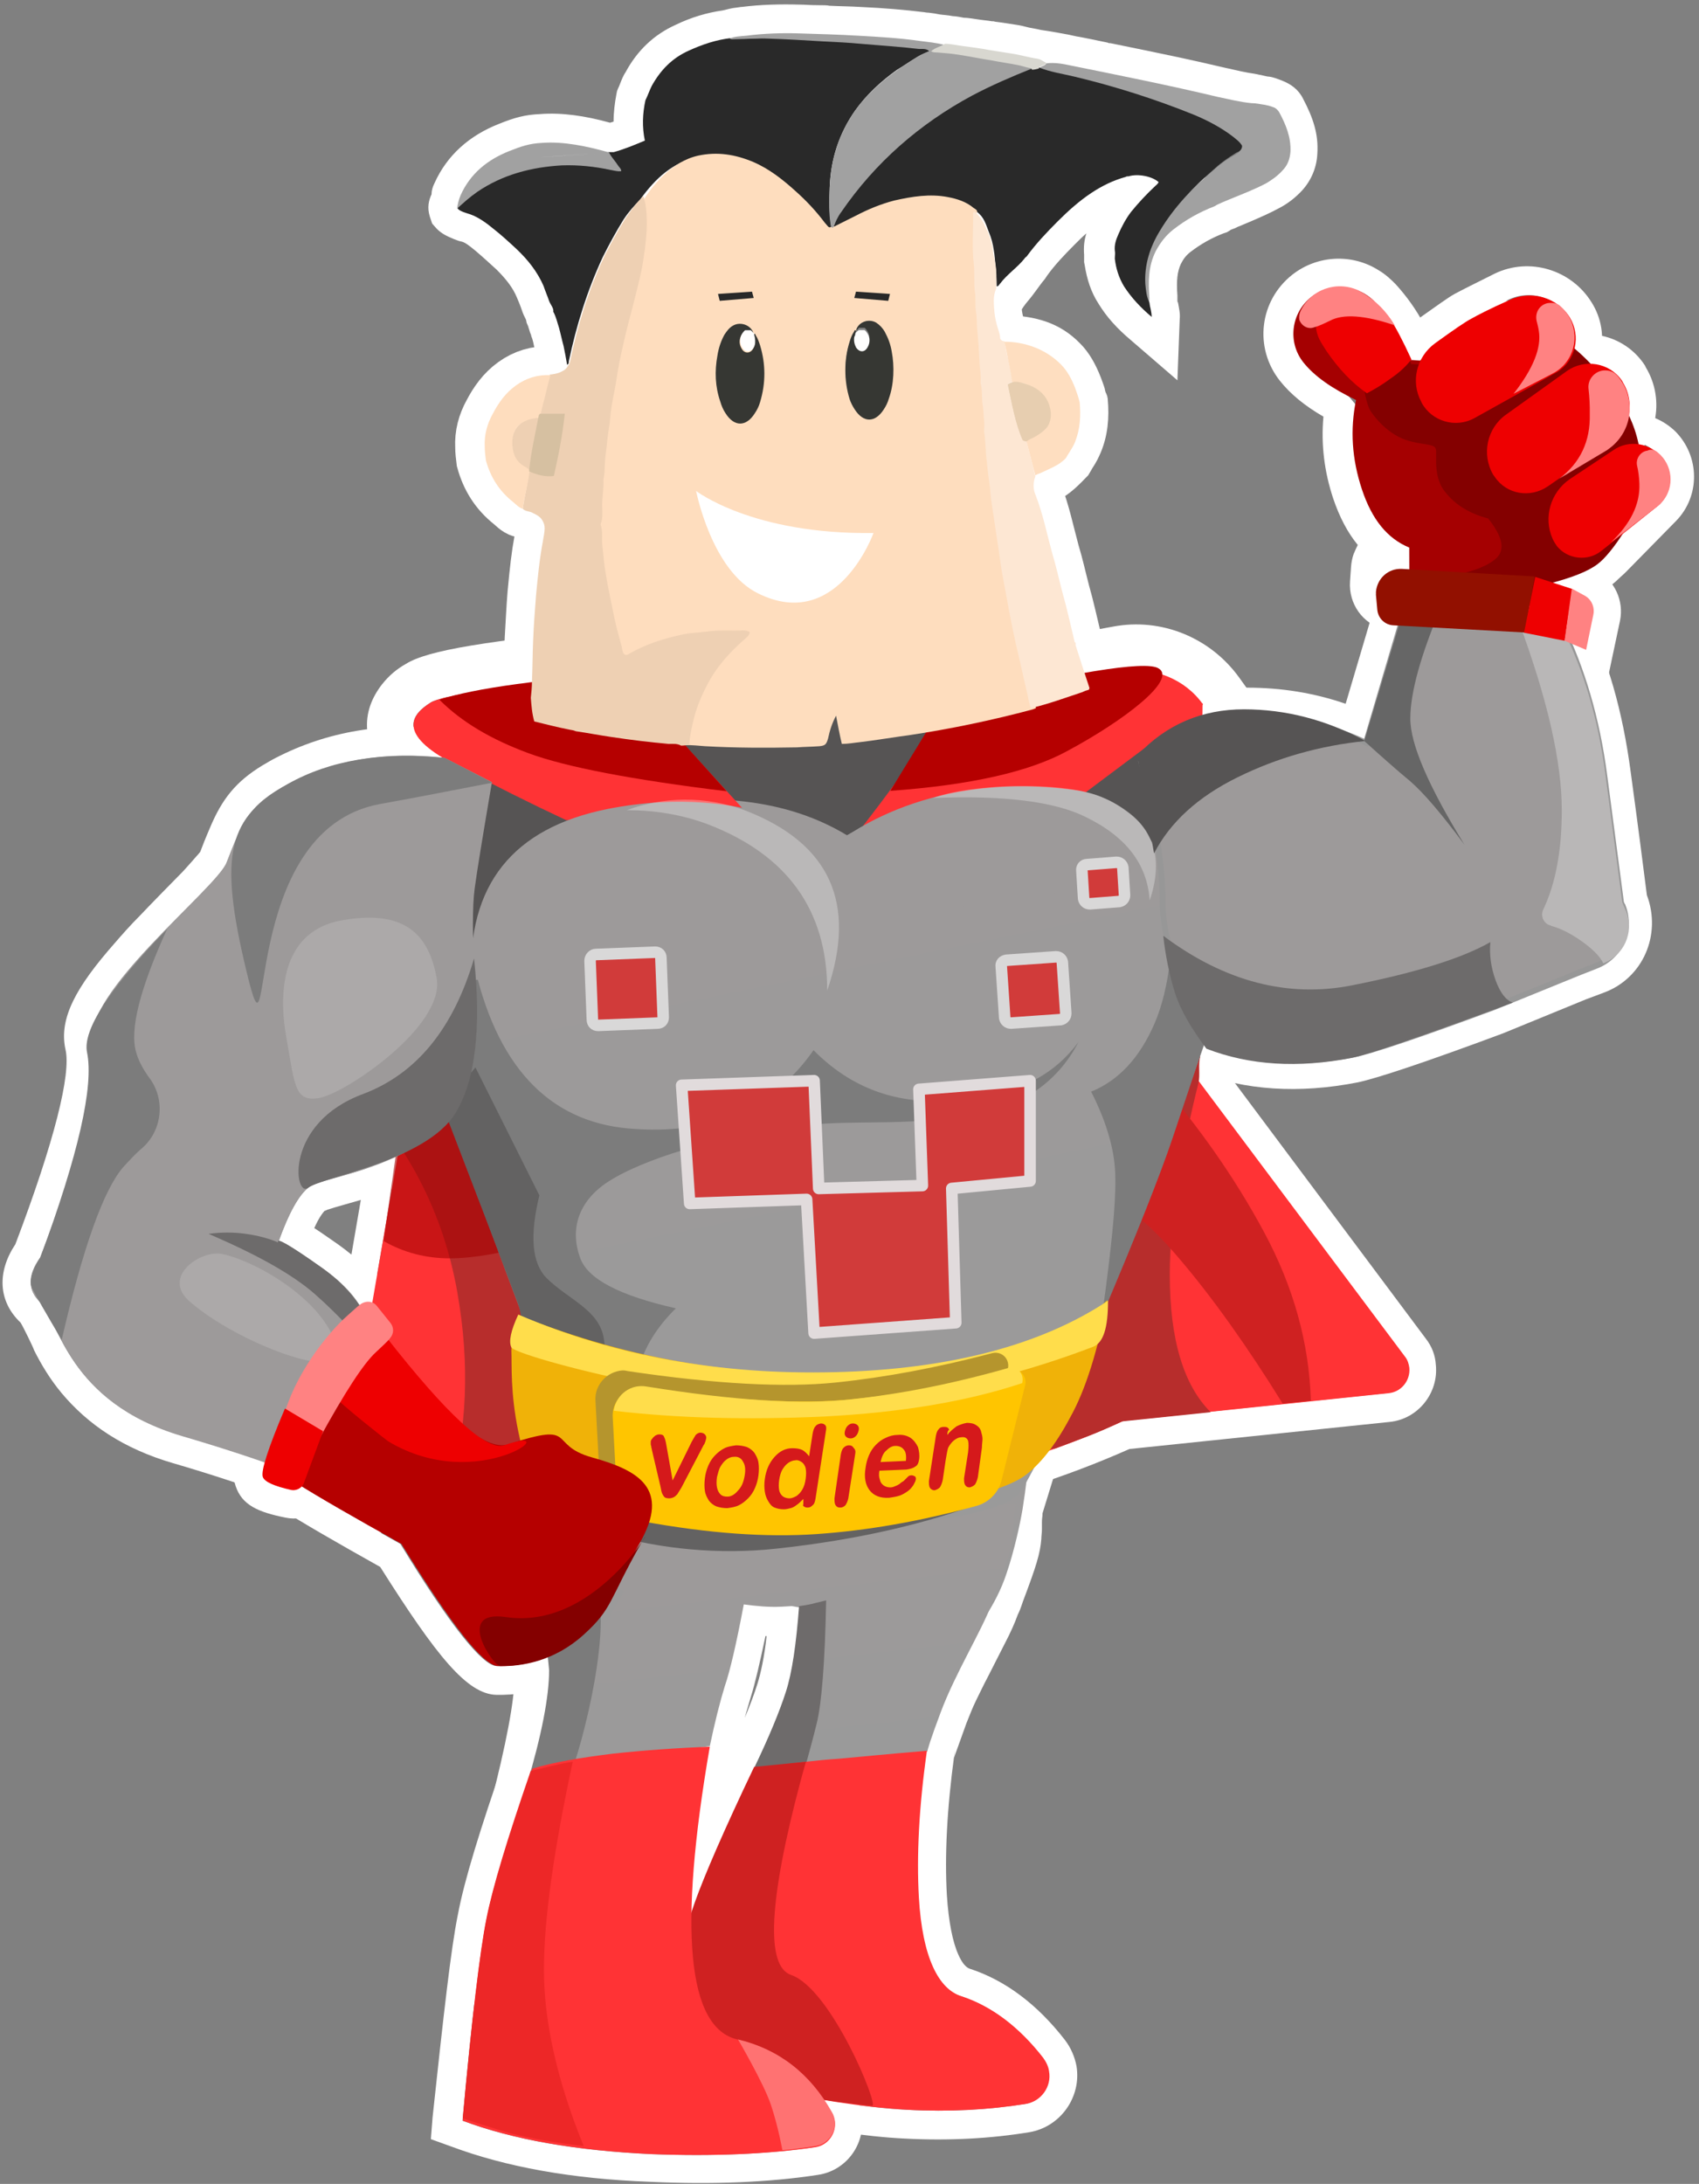 <?xml version="1.0" encoding="UTF-8"?>
<svg width="295px" height="379px" viewBox="0 0 295 379" version="1.1" xmlns="http://www.w3.org/2000/svg" xmlns:xlink="http://www.w3.org/1999/xlink">
    <rect x="0" y="0" width="295" height="379" fill="#808080" stroke="none"/>
    <!-- Generator: Sketch 51.2 (57519) - http://www.bohemiancoding.com/sketch -->
    <title>person</title>
    <desc>Created with Sketch.</desc>
    <defs>
        <linearGradient x1="45.15%" y1="20.834%" x2="60.579%" y2="97.773%" id="linearGradient-1">
            <stop stop-color="#9D9A9A" offset="0%"></stop>
            <stop stop-color="#9A9A9A" offset="100%"></stop>
        </linearGradient>
        <linearGradient x1="44.191%" y1="21.184%" x2="59.637%" y2="97.997%" id="linearGradient-2">
            <stop stop-color="#9D9A9A" offset="0%"></stop>
            <stop stop-color="#9A9A9A" offset="100%"></stop>
        </linearGradient>
        <linearGradient x1="49.239%" y1="20.201%" x2="64.679%" y2="97.061%" id="linearGradient-3">
            <stop stop-color="#9D9A9A" offset="0%"></stop>
            <stop stop-color="#9A9A9A" offset="100%"></stop>
        </linearGradient>
    </defs>
    <g id="Page-1" stroke="none" stroke-width="1" fill="none" fill-rule="evenodd">
        <g id="person" transform="translate(-1, 0)" fill-rule="nonzero">
            <g id="white-vodien">
                <g id="Group-92-Copy">
                    <g id="legs" transform="translate(75.31, 255.232)" fill="#FFFFFF">
                        <path d="M18.5,52 C20.4,46.7 22.6,41.6 25.2,36.6 C27.8,31.6 30.7,26.4 34,21 C27,16.5 22.5,11.5 20.4,6.2 C20.4,6.2 48,6.1 101.9,5.9 C101.6,6.9 101.6,8.8 101.4,11.3 C101.2,14.1 99.2,18.9 97.7,23.2 C96.2,27.5 91.5,35.2 89,41.9 C87.3,46.4 86.6,48.7 86.7,48.7 L56.7,51.5 C56.9,51.1 57,50.8 57.1,50.6 C59.5,45.5 61.2,41.4 62.2,38.4 C63.2,35.2 64,30.1 64.6,23.3 C64.5,23.4 63.4,23.5 61.3,23.6 C59.2,23.7 57,23.5 54.8,23.2 C53.5,30.1 52.4,34.8 51.5,37.4 C50.7,40 49.8,43.5 48.9,47.8 L18.5,52 Z M15.7,8 L13.1,1.2 L20.4,1.2 L20.7,1.2 C21.1,1.2 21.1,1.2 21.7,1.2 C23.2,1.2 23.2,1.2 25.6,1.2 C29.9,1.2 35,1.2 41,1.1 C58,1 78.4,0.9 101.9,0.9 L108.7,0.9 L106.7,7.4 C106.7,7.3 106.7,7.4 106.7,7.6 C106.7,7.9 106.6,8.3 106.6,8.9 C106.6,9 106.6,9.2 106.6,9.5 C106.6,9.8 106.6,10 106.6,10.2 C106.6,10.8 106.5,11.3 106.5,11.8 C106.3,14.4 105.6,16.6 103.3,22.7 C102.9,23.9 102.7,24.4 102.4,25 C101.9,26.4 101.2,28 100.1,30.1 C99.6,31.1 97.6,35 97.2,35.8 C96.4,37.3 95.8,38.6 95.2,39.8 C94.5,41.2 94,42.6 93.5,43.8 C92.7,46 92.1,47.7 91.7,48.8 C91.5,49.3 91.4,49.7 91.3,49.9 C91.4,49.5 91.4,49.3 91.4,48.9 C91.4,48.4 91.4,48.4 91.1,47.1 C90.7,46.2 90.7,46.2 89.7,45.1 C88.2,44.1 88.2,44.1 86.4,43.9 L86.9,53.9 L48.1,57.6 L50.4,52.9 L11.1,58 L13.8,50.3 C15.7,44.8 18.1,39.4 20.8,34.2 C22.8,30.4 25,26.4 27.3,22.4 C21.6,18.1 17.7,13.3 15.7,8 Z M57.2,37 C57.8,35.1 58.4,32.3 58.8,28.7 C58.7,28.7 58.7,28.7 58.6,28.7 C57.6,33.4 56.8,36.9 56.1,39.1 C55.8,40.2 55.4,41.4 55,42.9 C56,40.5 56.7,38.6 57.2,37 Z" id="Path-9-Copy-3"></path>
                        <path d="M24.4,30.9 C24.7,32.4 23.1,34.7 23.1,36.2 C23.1,40.8 21.6,48.9 18.6,60.5 L24.5,53.4 C25.3,28.5 25.6,14.5 25.4,11.5 C25.1,7 18.7,9.7 18.7,9.7 C18.5,9.6 23.1,24.6 24.4,30.9 Z M13.3,20.1 C12.7,18.1 12.2,16.2 11.6,14.3 C11.4,13.6 11.2,13.1 11.1,12.5 C11,12.2 10.9,12 10.9,11.9 L8.7,5 L15.4,2.2 C15.5,2.1 15.5,2.1 15.6,2.1 C15.7,2.1 15.8,2 16,2 C16.4,1.9 16.8,1.7 17.2,1.6 C18.5,1.2 19.8,0.9 21.2,0.8 C27.2,0.4 32.7,3.7 33.2,10.8 C33.4,14.2 33.2,28 32.4,53.5 L32.3,56.2 L6.9,94.2 C5.7,84.6 5.7,77.5 6.9,72.9 C7.8,69.6 9,64.8 10.8,58.2 C13.6,47.4 15,39.9 15,36.1 C15,34.8 15.2,33.7 15.6,32.5 C15.8,32 15.9,31.6 16.2,30.9 C15.6,28.4 14.6,24.6 13.3,20.1 Z" id="Combined-Shape"></path>
                        <path d="M58.4,51.4 C53.5,62.9 50.3,70.9 48.7,75.4 C42.5,93.1 41.3,102.5 42.5,103.1 C44.9,104.3 67.6,110.1 83.1,110.9 C90.5,111.3 97.3,110.9 103.6,109.9 C106.3,109.5 108.2,106.9 107.7,104.2 C107.6,103.4 107.2,102.6 106.7,101.9 C102.5,96.5 97.7,92.9 92.5,91.2 C88.6,90 85.7,84.6 85.1,74 C84.7,66.9 85.1,58.4 86.5,48.6 C79.5,49.2 74.3,49.7 71.1,50 C67.8,50.2 63.6,50.7 58.4,51.4 Z M53.8,49.4 L54.9,46.8 L57.7,46.4 C62.9,45.7 67.2,45.2 70.5,44.9 C73.8,44.6 79,44.1 86,43.5 L92.2,43 L91.4,49.2 C90.1,58.7 89.7,66.9 90.1,73.7 C90.4,78.3 91.1,81.8 92.1,84 C92.8,85.6 93.5,86.2 94,86.4 C100.2,88.4 105.8,92.6 110.6,98.8 C111.6,100.1 112.3,101.7 112.6,103.3 C113.5,108.7 109.8,113.9 104.4,114.8 C97.7,115.9 90.5,116.3 82.8,115.9 C69.4,115.3 44.8,110 40.2,107.6 C38.3,106.6 37.6,105.2 37.3,103.4 C37.2,102.6 37.1,101.8 37.2,100.8 C37.3,99.2 37.5,97.1 38,94.7 C39.1,89.3 41.1,82.2 44.1,73.8 C45.7,69.1 48.9,61 53.8,49.4 Z" id="Path-8"></path>
                        <path d="M18.1,51.7 C13.9,63.6 11.2,72.4 10.1,78 C9,83.5 7.6,95.2 6,112.8 C14.8,116.1 25.7,118 38.8,118.6 C49.5,119 58.9,118.6 67,117.4 C69.2,117.1 70.7,115 70.4,112.9 C70.3,112.4 70.2,112 69.9,111.5 C66.1,104.7 60.6,100.4 53.6,98.7 C44.9,96.7 43.3,79.7 48.8,47.9 C43.2,48.1 37.6,48.5 32,49.1 C26.4,49.8 21.7,50.6 18.1,51.7 Z M13.3,50 L14.2,47.6 L16.7,46.9 C20.7,45.7 25.6,44.9 31.5,44.2 C37.3,43.6 43,43.2 48.6,42.9 L54.8,42.6 L53.7,48.7 C51,64.2 50.1,76 50.8,83.9 C51.4,90.5 53,93.3 54.7,93.7 C63.2,95.7 69.8,100.8 74.3,108.9 C74.8,109.8 75.2,110.9 75.3,112 C76,116.9 72.6,121.5 67.7,122.2 C59.3,123.5 49.5,123.9 38.5,123.4 C24.9,122.9 13.5,120.8 4.1,117.3 L0.5,116 L0.8,112.2 C2.7,94.5 4,82.8 5.2,77 C6.3,71.1 9.1,62.1 13.3,50 Z" id="Path-7"></path>
                    </g>
                    <g id="Group-34-Copy-31" transform="translate(56.407, 118.763)" fill="#FFFFFF">
                        <path d="M5.7,127.8 C24.7,135.6 46.1,140 70.1,141.2 C94,142.3 117.2,137.9 139.4,127.8 L185.4,123 C187.6,122.8 189.2,120.8 189,118.6 C188.9,117.9 188.7,117.2 188.2,116.6 L152.5,68.8 L132.7,11.4 L26.7,6 L5.7,127.8 Z M157,66.5 L192.2,113.6 C193.2,114.9 193.8,116.4 193.9,118.1 C194.4,123 190.8,127.5 185.9,128 L140.7,132.7 C117.9,142.8 94.3,147.3 69.8,146.2 C45.3,145 23.3,140.5 3.8,132.5 L0.1,131 L22.5,0.8 L136.3,6.5 L157,66.5 Z" id="Path-19"></path>
                    </g>
                    <g id="Group-33-Copy-38" transform="translate(64.042, 107.548)" fill="#FFFFFF">
                        <g id="Group-19" transform="translate(67.192, 0)">
                            <path d="M29.6,21.6 C27.3,25.4 23.8,30.2 19.3,36 L56.9,30.8 L78.4,14.7 C75.3,10.3 69.8,8.1 64.5,9 L33.7,14.7 C32.4,17 31.1,19.3 29.6,21.6 Z M22.9,17.4 C24.2,15.2 25.5,13 26.7,10.8 L28.5,7.5 L63,1.2 C71.4,-0.4 79.9,3.1 84.9,10 L89.5,16.4 L60,38.4 L0.6,46.6 L13,31 C17.4,25.5 20.7,20.9 22.9,17.4 Z" id="Path-2"></path>
                        </g>
                        <g id="Group-20" transform="translate(0.423, 0.474)">
                            <path d="M67.2,34.3 L44.1,9 C24.3,11 13.4,12.6 11.3,13.9 C8.1,15.9 5.2,19.3 15.4,24.6 C22.2,28.2 28.7,31.4 34.8,34.3 L67.2,34.3 Z M85.4,42.3 L33,42.3 L31.4,41.6 C25.1,38.7 18.5,35.4 11.6,31.8 C4.7,28.2 0.8,24.3 0.3,18.8 C-3.71924713e-15,15.7 1.1,13 2.9,10.7 C4.1,9.2 5.4,8.1 7,7.2 C10.8,4.8 21.1,3.2 43.3,1 L47.3,0.6 L85.4,42.3 Z" id="Path-4"></path>
                        </g>
                        <g id="Group-36" opacity="0.295" transform="translate(98.743, 28.64)">
                            <path d="M0.1,2.3 C6.2,-0.1 22.2,-0.7 29,2 C37.7,5.5 40.6,11.5 37.6,20.1 C37.2,13.8 33.6,9 26.5,5.6 C21.1,2.9 12.3,1.8 0.1,2.3 Z" id="Combined-Shape-Copy-6"></path>
                        </g>
                    </g>
                    <g id="Group-43-Copy-28" transform="translate(74.836, 0)">
                        <path d="M104.6,16.4 L100.9,14.9 L101.5,10.9 C101.5,10.9 101.5,10.9 101.5,10.8 L102.6,4.8 L108.3,7 C109.2,7.4 110,7.6 112.1,8 C112.2,8 112.2,8 112.2,8 C112.9,8.2 113.4,8.3 113.8,8.4 C121.1,10.2 128,12.4 135,15.2 C138,16.4 140.6,17.8 143,19.7 C143,19.7 143.1,19.8 143.1,19.8 C143.6,20.2 143.8,20.4 144.1,20.7 L137.3,28 C137.2,28 137.2,27.9 136.9,27.7 C136.8,27.6 136.8,27.6 136.8,27.6 C135.2,26.4 133.4,25.4 131.3,24.5 C124.9,21.9 118.2,19.8 111.3,18.1 C110.9,18 110.5,17.9 109.9,17.8 C107.3,17.4 106.1,17 104.6,16.4 Z M136.3,21.4 C131,20.2 126.7,19.3 117,17.3 C116.8,17.2 116.8,17.2 116.5,17.2 C114.1,16.7 112.7,16.4 111.2,16.1 C110.9,16 110.9,16 110.8,16 L110.6,16 C110.4,16 109.3,15.8 108.1,15.5 C107,15.3 105.8,15.1 105.7,15.1 C104.9,15 104.2,14.9 103,14.6 C102.9,14.6 102.9,14.6 102.7,14.5 C101.7,14.3 101.4,14.2 101,14.1 C100.3,14 99.8,13.9 98.5,13.7 C97.9,13.6 97.6,13.6 97.2,13.5 C96.9,13.5 96.7,13.4 96.3,13.4 C94.5,13.1 93.7,13 92.7,12.9 C92.4,12.9 92.1,12.8 91.7,12.8 C91.7,12.8 90.8,12.7 90.5,12.6 C90.3,12.6 90.3,12.6 90.1,12.5 C89.2,12.4 88.6,12.3 88.2,12.3 L88,12.3 L87.8,12.3 C87.6,12.3 87.4,12.2 87.2,12.2 L88.2,14 C86.5,15.1 85.7,15.6 84.9,16.1 C82.3,17.9 80.3,19.9 78.9,22 C76.9,25 75.7,28.2 75.4,31.7 C77,31 78.5,30.5 80.1,30.1 C84.3,29.1 87.8,28.8 91.4,29.4 C94,29.9 96.2,30.8 98.2,32.4 C98.1,32.3 98.1,32.3 98.1,32.3 C98.7,32.7 99,33 99.4,33.5 C99.5,33.6 99.6,33.8 99.7,33.9 C100.9,35.1 101.6,36.4 102.5,38.4 C102.5,38.5 102.6,38.5 102.6,38.6 C103.6,37.4 104.8,36.2 106,35 C108.5,32.5 110.3,31 112.5,29.5 C115,27.8 117.4,26.7 120.1,26 C120.4,25.9 120.6,25.9 120.9,25.8 C124.2,25 128.3,25.8 130.6,28.1 L132.6,30 L132.2,32.3 C133,31.9 133.8,31.5 134.7,31.2 C135.3,30.8 136,30.5 136.9,30.1 C137.2,30 137.4,29.9 137.5,29.9 C138.1,29.6 138.5,29.4 139.6,29 C141.7,28.1 142.6,27.7 143.6,27.2 C144.2,26.9 144.7,26.5 145,26.1 C145.1,26 145.1,26 145.1,25.9 C145.1,25 144.9,24.1 144.4,22.8 C144.1,22.7 143.7,22.6 143.1,22.5 C143,22.5 143,22.5 142.9,22.5 C142.8,22.5 142.8,22.5 142.7,22.5 C140.7,22.4 139.2,22.1 136.3,21.4 Z M120.5,51.9 C120.5,51.9 120.5,52 120.5,51.9 C120.5,51.9 120.5,51.9 120.5,51.9 Z M129.9,36.2 C129.8,36.3 129.8,36.3 129.8,36.3 L129.9,36.2 C129.8,36.3 129.8,36.3 129.9,36.2 C129.8,36.3 129.9,36.3 129.9,36.2 Z M74.8,11.1 C73.3,11 71.8,11 69.7,10.9 C69.2,10.9 68.7,10.9 67.8,10.8 C66.2,10.7 65.5,10.7 64.6,10.7 C61.6,10.6 58.8,10.7 56.2,11 C56,11 55.8,11.1 55.4,11.1 C55.3,11.1 55.3,11.1 55.2,11.1 C54.8,11.1 54.7,11.2 54.7,11.1 L54.1,11.4 L53.4,11.5 C51.5,11.7 49.6,12.3 47.6,13.2 C45.9,14 44.6,15.2 43.6,17.1 C43.5,17.3 43.4,17.6 43.1,18.2 L43.1,18.3 C43,18.5 43,18.7 42.9,18.8 C42.6,20.4 42.6,21.9 42.9,23.3 L42.9,23.4 C44,22.9 45.1,22.6 46.4,22.3 C50.6,21.4 54.8,21.9 58.9,23.6 C61.3,24.6 63.4,26 65.6,27.8 C66.3,23.6 68,19.8 70.4,16.2 C71.7,14.3 73.2,12.6 75,11 C75,11.1 74.9,11.1 74.8,11.1 Z M31.1,31.4 L30,31.2 L29.6,31 C26.2,30 23.1,29.6 20.5,29.7 C19.7,29.8 19,29.9 18.2,30.1 L19.8,30.2 L14,35.1 C14.3,35.3 14.6,35.6 14.9,35.8 C16.4,37 17.8,38.3 19.2,39.6 C21.5,41.8 23.3,44.1 24.6,46.7 C25.2,45.3 25.8,43.9 26.4,42.6 C27.5,40.2 28.8,37.8 30.3,35.5 C31.4,33.8 32.2,32.8 33.6,31.4 C33.6,31.4 33.7,31.3 33.7,31.3 C32.8,31.4 32,31.5 31.1,31.4 Z M10.7,35.9 C10.7,35.9 10.7,36 10.7,35.9 C10.7,35.9 10.7,35.9 10.7,35.9 Z M118.5,7.4 C118.7,7.5 118.7,7.5 119,7.5 C128.8,9.5 133.1,10.4 138.6,11.7 C141.3,12.3 142.5,12.6 144,12.8 L144.5,12.9 C144.6,12.9 144.8,13 145,13 C145.9,13.2 146.2,13.3 146.5,13.3 C147.3,13.4 148,13.7 148.8,14 C150.3,14.6 151.6,15.5 152.4,17.1 C154.2,20.5 155.1,23.3 154.9,26.6 C154.8,29 153.9,31.2 152.3,33 C151.1,34.3 149.7,35.4 148.1,36.2 C146.8,36.9 145.7,37.4 143.4,38.4 C142.4,38.8 142,39 141.5,39.2 C141.2,39.3 141,39.4 140.6,39.6 C140,39.8 139.8,39.9 139.7,40 L139.2,40.3 L138.6,40.5 C136.5,41.3 134.6,42.4 132.9,43.7 C132.1,44.3 131.6,45 131.2,45.8 C130.6,47.1 130.4,48.6 130.6,51.3 C130.6,51.5 130.6,51.8 130.6,52.2 C130.6,52.3 130.6,52.4 130.7,52.5 C130.9,53.6 131.1,54.4 131,55.4 L130.6,66 L122.6,59.1 C120.1,57 118.3,55 116.9,52.7 C115.6,50.7 114.9,48.5 114.5,46 L114.4,45.5 L114.4,45 C114.4,44.8 114.4,44.7 114.4,44.4 C114.4,44.1 114.4,44.1 114.4,44.2 C114.3,42.9 114.4,41.7 114.8,40.5 C114.2,41 113.5,41.7 112.8,42.4 C110.9,44.3 109.3,46 108,47.8 L107.8,48.1 L107.6,48.4 C107,49.1 106.6,49.7 106,50.5 C105.7,50.9 105.7,50.9 105.4,51.3 C104.8,52.1 104.3,52.6 103.9,53.2 C103.8,53.3 103.8,53.4 103.7,53.5 C103.5,53.7 103.3,54 103.1,54.2 C102.4,54.9 101.4,55.4 100.3,55.6 L94.5,56.7 L94.4,50.8 C94.4,50.6 94.4,50.4 94.4,49.9 C94.4,49.7 94.4,49.6 94.4,49.5 C94.4,48.6 94.4,48 94.4,47.3 C94.4,47.2 94.4,47 94.3,46.4 C94.2,45.7 94.1,45.4 94.1,45 C94,44.2 93.8,43.4 93.4,42.6 C92.9,41.5 92.8,41.2 92.7,41.2 L90.7,39.7 C90.4,39.6 90,39.5 89.6,39.4 C87.6,39 85.5,39.2 82.5,39.9 C80.7,40.3 78.9,41 77,42.1 C76.4,42.4 76,42.6 74.9,43.1 C74.2,43.4 73.9,43.6 73.6,43.8 L67.4,49.4 L66,42.7 C65.7,42.4 65.5,42.1 65.2,41.8 C64,40.2 62.6,38.6 60.9,37.1 C58.6,35 56.8,33.7 54.9,32.9 C52.6,31.9 50.6,31.7 48.5,32.1 C45.7,32.7 43.8,34.2 41.3,37.6 L41.1,37.9 L40.8,38.2 C39.8,39.2 39.3,39.8 38.6,40.9 C37.4,42.8 36.3,44.8 35.3,46.8 C32.9,51.9 31.1,57.4 29.8,63.7 C29.8,63.8 29.8,63.9 29.7,64.1 C29.6,64.4 29.5,64.8 29.4,65.1 C29,66.2 28.2,67.1 27.1,67.7 L21,71.2 L19.7,64.3 C19.7,64.1 19.6,63.8 19.6,63.5 C19.6,63.3 19.5,63.2 19.5,62.8 C19.4,62.1 19.3,61.7 19.2,61.4 C19.1,61 19,60.7 18.9,60.1 C18.7,59.1 18.6,58.8 18.4,58.3 C18.4,58.1 18.3,58 18.2,57.7 C18,57 17.9,56.8 17.9,56.7 L17.6,56 L17.5,55.5 C17.2,54.9 17,54.5 16.8,53.9 C16.5,53 16.2,52.3 15.9,51.6 C15.2,49.9 14,48.4 12.4,46.8 C11.2,45.7 10,44.6 8.7,43.5 C7.5,42.5 6.8,42 6.2,41.9 C6.2,41.9 5.8,41.8 5.8,41.8 C5.5,41.7 5.3,41.6 5,41.5 C3.8,41 2.9,40.6 2,39.7 L1.2,38.8 L0.8,37.6 C0.3,36 0.6,34.8 1.1,33.7 C1.1,33 1.3,32.4 1.6,31.8 C3.8,26.9 7.7,23.5 12.8,21.5 C15.5,20.4 17.4,19.9 19.9,19.8 C23.7,19.5 27.8,20.1 32.1,21.3 C32.3,21.2 32.5,21.2 32.7,21.1 C32.7,19.5 32.9,17.9 33.2,16.3 L33.3,15.8 L33.5,15.3 C33.6,15.1 33.7,14.9 33.8,14.6 C34.2,13.6 34.4,13.1 34.8,12.5 C36.8,8.8 39.7,6 43.5,4.3 C46.2,3 48.9,2.2 51.7,1.8 C52.5,1.6 53.2,1.4 54.2,1.3 C54.8,1.2 54.9,1.2 55,1.2 C58.2,0.8 61.5,0.7 65.1,0.8 C66,0.8 66.7,0.9 68.3,0.9 C69.3,0.9 69.7,0.9 70.2,1 C72.3,1.1 73.8,1.1 75.4,1.2 C79.8,1.4 83.2,1.7 86.5,2.1 C86.7,2.1 86.9,2.2 87.4,2.2 C88.3,2.3 88.8,2.4 89.3,2.5 C89.9,2.6 90.6,2.6 91.6,2.8 C92.1,2.8 93.1,3 93.1,3 C93.5,3.1 93.8,3.1 94,3.1 C95.1,3.2 95.9,3.4 97.8,3.6 C98.3,3.7 98.5,3.7 98.7,3.7 C99,3.8 99.3,3.8 100,3.9 C101.3,4.1 101.9,4.2 102.6,4.3 C103.3,4.4 103.7,4.5 104.9,4.8 C106,5 106.5,5.1 106.9,5.2 C107.8,5.3 111.8,6 113,6.3 C114.7,6.6 116.1,6.9 118.5,7.4 Z M31.4,21.5 L32,31.5 L20,32.2 L19.4,22.2 L31.4,21.5 Z M32,31.5 L31.4,21.5 L19.4,22.2 L20,32.2 L32,31.5 Z" id="Combined-Shape_1_" fill="#FFFFFF"></path>
                        <path d="M15.1,77.3 C15.2,78.9 15.8,80.2 17.2,81 C17.4,81.1 17.7,81.3 18,81.6 C17.8,83.7 17.1,86.1 16.8,88.3 C16.1,88.1 15.6,87.5 15.1,87.1 C12.7,85.2 11.2,82.8 10.4,79.9 C10.3,79.1 10.2,78.3 10.2,77.5 C10.1,75.5 10.6,73.6 11.6,71.8 C12.6,69.9 13.8,68.2 15.6,66.9 C17.4,65.6 19.4,65 21.6,65.1 C21.1,66.9 20.7,68.8 20.2,70.6 C20.1,71.1 19.9,71.7 19.9,72.3 C19.8,72.4 19.8,72.4 19.7,72.5 C16.5,72.7 14.9,74.4 15.1,77.3 Z" id="Combined-Shape_2_" stroke="#FFFFFF" stroke-width="10" fill="#EED0B3"></path>
                        <path d="M28,65.4 C27.9,65.8 27.9,66.2 27.7,67 C27.7,67.1 27.7,67.1 27.7,67.2 C27.7,67.4 27.6,67.5 27.6,67.7 C28.3,67 28.8,66.1 29.2,65.1 L28.1,64.7 C28.1,64.9 28,65.2 28,65.4 Z M24.1,86.9 C24.2,87.1 24.3,87.2 24.4,87.4 C25,88.2 25.3,89.1 25.4,90 C25.4,89.7 25.5,89.3 25.6,88.9 C25.6,89 25.6,89 25.6,89 C25.6,88.9 25.6,88.7 25.6,88.3 C25.6,88.3 25.6,88.3 25.6,88.2 C25.6,88 25.6,87.7 25.6,87.5 C25.6,87.2 25.6,86.9 25.6,86.7 L24.1,86.9 Z M25.3,94.2 C25.3,94.4 25.3,94.5 25.2,94.6 C24.8,97.1 24.5,99.5 24.1,103.7 C23.9,105.9 23.8,108.1 23.6,111.3 C23.6,111.8 23.5,112.4 23.5,113 C23.4,114.4 23.4,115.5 23.4,118 C23.4,118.1 23.4,118.1 23.4,118.2 C23.4,119.2 23.3,120.1 23.2,121 C24.1,121.2 24.9,121.4 25.9,121.6 C25.9,121.6 25.9,121.6 26,121.6 C26.4,121.7 26.5,121.7 26.8,121.8 C27,121.8 27.2,121.9 27.3,122 C27.7,122.1 28.2,122.1 28.9,122.3 C29.2,122.4 29.2,122.4 29.5,122.4 C31,122.6 31.9,122.8 32.9,122.9 C36.3,123.4 39,123.8 41.5,124 C42.1,121.5 43,119.1 44.3,116.7 C44.6,116.2 44.9,115.6 45.2,115.1 C42.1,115.9 39.8,116.7 37.7,117.9 C36.1,118.8 34.1,119 32.2,118 L31.7,117.8 L31.3,117.5 C30.5,116.8 29.9,116 29.5,115 C29.3,114.4 29.2,114 29.1,113.5 C29,113.1 28.9,112.8 28.8,112.3 C28.7,112 28.5,111.1 28.5,111.1 C28.2,110 28,109.2 27.8,108.3 C27.7,108.1 27.7,108.1 27.7,107.8 C26.9,104.2 26.6,102.5 26.2,100.3 C26,99.1 25.9,98 25.7,96 C25.7,95.9 25.7,95.9 25.7,95.9 C25.7,95.5 25.6,95.3 25.6,95 C25.5,94.4 25.5,94 25.5,93.1 C25.5,93 25.5,93 25.5,92.9 C25.5,92.5 25.5,92.4 25.5,92.5 C25.5,92.4 25.5,92.4 25.5,92.3 C25.5,92.8 25.5,93.3 25.3,94.2 Z M29.2,113.3 C29.2,113.2 29.2,113.2 29.2,113.3 C29.2,113.2 29.2,113.2 29.2,113.3 Z M54.3,114.2 C54.2,114.1 54.2,114.1 54.3,114.2 Z M52.3,106.7 C52.3,106.7 52.4,106.6 52.4,106.6 C52.4,106.7 52.4,106.7 52.3,106.7 Z M44.4,129 L45.7,126.7 L45.7,124.3 C45.4,124.2 45.2,124.1 44.9,124.1 C44.5,124.1 44.1,124.2 43.6,124.2 L44.2,128.9 L44.4,129 Z M21.6,120.4 L19.9,120.6 L19.8,120.9 L23.1,121.3 C23.1,121.1 23.1,121 23.2,120.8 C22.7,120.7 22.2,120.6 21.6,120.4 Z M20.8,84.4 C20.8,84.4 20.8,84.4 20.8,84.4 C20.7,84.3 20.7,84.3 20.6,84.3 C20,84 19.7,83.9 19.1,83.8 C19,83.8 19,83.8 19,83.8 C19.1,83.8 19.2,83.9 19.3,83.9 C19.7,84.1 20.2,84.4 20.6,84.8 L18.4,86.8 C19.7,87.2 20.8,87.3 22.1,87.2 C22.1,86.9 22.2,86.6 22.3,86.3 C22.4,85.9 22.4,85.6 22.5,85.3 C21.9,84.9 21.5,84.7 20.8,84.4 Z M19.6,76.6 C19.5,76.6 19.4,76.5 19.4,76.5 C19.4,76.5 19.4,76.5 19.5,76.5 C19.6,76.6 19.8,76.9 19.8,77 C19.8,76.9 19.8,76.9 19.8,76.9 C19.8,77 19.7,77.1 19.7,77.1 C19.6,77.2 19.6,77.2 19.6,77.2 C19.7,77.2 19.9,77.1 20.1,77.1 L20.1,76.8 C19.9,76.8 19.8,76.7 19.6,76.6 Z M21.5,67 L21.6,69.8 C21.7,69.8 21.8,69.8 21.9,69.8 C21.9,69.8 21.9,69.8 21.9,69.8 C21.8,69.8 21.7,69.8 21.6,69.8 C23,69.9 24.4,69.7 25.5,69.1 C25.6,68.7 25.7,68.2 25.9,67.4 C26.1,66.7 26.2,66.4 26.3,65.9 L23.7,65.3 L22.6,67.9 C22.6,67.9 22.6,67.9 22.7,67.9 C22.7,67.9 23.5,68.3 25,69 L27.2,67.7 C27.6,67.5 27.9,67.2 28.2,67 L21.5,67 Z M30,63.6 C30,63.6 30,63.6 30,63.6 C30,63.6 30,63.7 30,63.8 C30,63.8 30,63.7 30,63.6 C30,63.7 30,63.7 30,63.6 Z M42.7,33.3 C42.7,33.3 42.7,33.3 42.7,33.3 C42.7,33.4 42.7,33.3 42.7,33.3 Z M43,34.5 C43.4,36.9 43.4,39.2 43.1,41.9 C43,42.8 42.9,43.7 42.7,45 C42.7,45.2 42.7,45.2 42.6,45.4 C42.6,45.7 42.5,45.8 42.5,45.9 C42.2,47.9 41.8,49.6 41,52.7 C40.8,53.6 40.6,54.4 40.2,56 C39.5,58.5 39.3,59.7 38.9,61 C38.5,62.7 38.1,64.6 37.8,66.9 C37.7,67.4 37.6,67.8 37.5,68.7 C37.3,69.7 37.2,70.1 37.2,70.6 C37.1,71 37.1,71.5 37,72.2 C36.9,73 36.9,73.3 36.8,73.7 C36.7,74.1 36.7,74.4 36.6,75 C36.6,75.3 36.5,75.4 36.5,75.5 C36.4,76.2 36.3,76.7 36.3,77.2 C36.3,77.8 36.2,78.3 36.1,79.1 C36,79.6 36,79.7 36,79.9 C36,80.1 36,80.3 35.9,80.9 C35.9,82 35.8,82.6 35.7,83.3 C35.7,84 35.7,84.7 35.6,85.8 C35.5,86.7 35.5,87 35.5,87.3 C35.5,88.2 35.6,88.6 35.5,89 C35.5,89.6 35.4,90.1 35.4,90.6 C35.5,91.2 35.5,91.8 35.5,92.6 C35.5,93.3 35.5,93.4 35.5,93.5 C35.5,93.7 35.5,93.9 35.6,94.4 C35.8,96.4 35.9,97.3 36.1,98.3 C36.4,100.2 36.7,101.8 37.5,105.2 C37.6,105.4 37.6,105.4 37.6,105.7 C37.7,106 37.7,106.2 37.8,106.5 C39.5,105.9 41.4,105.3 43.5,104.8 C44.6,104.5 45.3,104.5 47,104.3 C47.2,104.3 47.3,104.3 47.4,104.3 C47.7,104.3 48,104.3 48.2,104.2 C49.6,104 50.6,104 52.7,104 C53.8,104 54.3,104 54.9,104 C55.7,104 56.4,104.1 57.1,104.3 C57.5,104.4 57.8,104.5 58.2,104.7 L61.6,106.2 L61.2,109.9 C61,111.7 60.1,113 58.9,114.1 C56.3,116.4 54.5,118.5 53.3,120.9 C52.3,122.8 51.6,124.6 51.2,126.4 C50.9,127.9 50.7,128.6 50.7,129.4 L50.3,134 L45.7,134 C45.5,134 45.3,134 44.9,134.1 L43.2,134.3 L42.3,133.8 C42,133.8 41.8,133.8 41.6,133.8 C38.5,133.5 35.4,133.1 31.4,132.5 C30.4,132.3 29.4,132.2 27.9,131.9 C27.6,131.8 27.6,131.8 27.3,131.8 C26.3,131.6 25.8,131.5 25.2,131.4 L24.5,131.3 L24.2,131.2 C24,131.2 23.9,131.2 23.8,131.1 C21.6,130.6 19.5,130.2 17.5,129.6 L14.8,128.9 L14,126.3 C13.6,124.9 13.4,123.8 13.3,121.9 C13.3,121.4 13.2,121.3 13.2,121.1 L13.2,120.6 L13.3,120.1 C13.4,119.4 13.4,118.6 13.5,117.7 C13.6,115 13.6,113.8 13.7,112.4 C13.7,111.8 13.8,111.2 13.8,110.6 C14,107.3 14.1,105 14.3,102.6 C14.7,98.3 15,95.7 15.5,93 C14.6,92.6 13.9,92.1 13.2,91.4 L11.6,89.7 L11.9,87.4 C12,86.5 12.1,85.8 12.4,84.4 C12.5,84.1 12.5,83.9 12.5,83.6 C10.9,82 10,79.9 9.9,77.5 C9.7,73.2 11.9,69.6 15.6,68 C15.7,67.8 15.7,67.5 15.8,67.2 C15.9,66.6 16.1,66.1 16.3,65 C16.5,64.3 16.6,64 16.7,63.6 L18.8,61.9 L20.6,59.8 L20.8,59.2 C22.2,53.1 24.1,47.6 26.5,42.5 C27.6,40.1 28.9,37.7 30.4,35.4 C31.6,33.6 32.9,31.9 34.3,30.4 L42.1,22.5 L42.8,33.3 C42.9,33.9 43,34.2 43,34.5 Z M35.4,90.2 C35.4,90.1 35.4,90 35.3,89.9 C35.3,90 35.3,90.1 35.4,90.2 Z" id="Fill-235-Copy-4" fill="#FFFFFF"></path>
                        <path d="M98.6,54.2 C98.7,55.1 98.9,56.1 99.2,57 C99.4,57.6 99.6,58.2 99.6,58.8 C99.8,59.1 100,60.2 100.3,60.2 C100.6,61.3 100.7,61.4 101,62.5 C101.3,63.8 101.5,65 101.8,66.3 C101.5,66.4 101.2,66.4 100.9,66.7 C101.6,69.9 102.1,73.1 103.4,76 C103.7,76.2 103.9,76.1 104.1,76.2 C104.6,78.4 105.2,80.5 105.7,82.7 C105.3,83.7 105.3,84.9 105.7,85.8 C107,89.1 107.7,92.6 108.6,95.9 C109.3,98.2 109.8,100.5 110.4,102.8 C111.2,105.6 111.8,108.4 112.5,111.3 C112.5,111.4 114.3,117 115.1,119.5 C115.1,119.6 115,119.7 115,119.8 C114.6,119.9 114.3,120 113.9,120.2 C110.9,121.2 107.9,122.3 104.9,123 C104.7,122.3 104.5,121.6 104.4,120.9 C103.8,118.4 103.3,116 102.7,113.5 C102.1,111 101.6,108.5 101.1,105.9 C100.7,103.7 100.3,101.5 99.9,99.4 C99.6,97.6 99.4,95.8 99.1,94 C98.8,92 98.5,90 98.3,88 C98.1,86.8 98,85.6 97.9,84.5 C97.7,83.1 97.5,81.7 97.4,80.4 C97.3,79.7 97.2,78.9 97.2,78.2 C97.1,77.1 97.1,76.1 96.9,75 C96.8,74.3 96.8,73.6 96.7,72.9 C96.6,71.9 96.6,70.8 96.4,69.8 C96.3,68.7 96.4,67.5 96.1,66.4 C96.1,66.3 96.1,66.2 96.1,66 C96.2,64.8 95.9,63.6 95.9,62.5 C95.8,60.7 95.7,58.9 95.5,57.1 C95.4,56.1 95.5,55.1 95.3,54.1 C95.1,52.9 95.3,51.7 95.1,50.5 C94.9,48.9 95.1,47.2 94.9,45.6 C94.6,42.9 94.8,40.2 94.8,37.5 C94.8,37.2 94.7,36.8 95,36.6 C96.2,37.5 96.7,38.8 97.3,40 C97.8,41.2 98.2,42.5 98.3,43.8 C98.4,44.8 98.8,45.9 98.7,46.9 C98.7,47.9 98.7,49 98.8,50 C98.4,51.4 98.6,52.8 98.6,54.2 Z" id="Fill-239-Copy-4" stroke="#FFFFFF" stroke-width="10" fill="#FDE7D3"></path>
                        <path d="M97.2,67.9 C97.2,67.7 97.1,67.5 97.1,67.3 C97.1,67.1 97,66.9 96.9,66.5 C96.7,65.3 96.6,64.8 96.4,64.1 C96.3,63.7 96.2,63.3 96.1,62.7 C95.9,61.8 95.9,61.5 95.8,61.2 L93.8,54.6 L100.7,54.7 C106.1,54.8 110.3,56.1 113.7,59.6 C115.3,61.2 116.4,63.2 117.3,65.5 C117.5,66.1 117.7,66.5 118,67.5 C118,67.6 118,67.6 118,67.6 C118.1,67.9 118.1,68.1 118.2,68.2 L118.4,68.7 L118.5,69.2 C118.8,72.6 118.5,75.6 117.3,78.5 C116.9,79.4 116.6,80.1 115.8,81.3 C115.6,81.7 115.5,81.8 115.4,82 L115.1,82.5 L114.7,82.9 C112.8,84.9 111.2,86.3 109,87.2 C108.7,87.3 108.5,87.4 108.2,87.5 C108.2,87.5 108.2,87.5 108.1,87.5 C108,87.5 108,87.5 107.9,87.6 L102.6,89.7 L101.2,84.2 C100.6,81.8 100,79.7 99.5,77.7 L98.7,74.5 L101.2,72.6 C101.3,72.5 101.4,72.4 101.6,72.3 C101.9,72.1 102.1,71.9 102.4,71.8 C102.3,71.8 102.1,71.7 102.1,71.7 L102,66.7 L97.2,67.9 Z" id="Fill-241-Copy-4" fill="#FFFFFF"></path>
                        <path d="M103.9,66.8 C106.1,67.4 107.7,68.6 108.3,70.9 C108.7,72.2 108.2,73.3 107.4,74.3 C106.7,75.1 105.9,75.8 104.8,76.2 C104.7,76.3 104.6,76.4 104.4,76.5 C104.2,76.5 104,76.5 103.7,76.3 C102.4,73.4 101.9,70.2 101.2,67 C101.5,66.8 101.8,66.7 102.1,66.6 C102.7,66.6 103.4,66.7 103.9,66.8 Z" id="Fill-242-Copy-4" fill="#E7CEB0"></path>
                        <path d="M19.9,71.8 L24.2,71.8 C23.8,75.5 23.1,79.1 22.3,82.6 C20.7,82.8 19.4,82.4 18,81.8 C18.4,78.5 19.1,75.2 19.7,71.9 C19.7,71.9 19.8,71.8 19.9,71.8 Z" id="Fill-247-Copy-4" fill="#D6C0A1"></path>
                    </g>
                    <g id="Group-41-Copy-15" transform="translate(59.613, 210.528) scale(-1, 1) translate(-59.613, -210.528) translate(0.113, 126.028)" fill="#FFFFFF">
                        <g id="Group-32-Copy" transform="translate(26.643, 0)">
                            <path d="M35.5,94.1 C27.2,100 27.9,103.8 24.3,110.9 C21.9,115.6 19.7,118.2 17.7,118.5 L28,135 C36,131 46.6,127 59.9,123.1 C79.8,117.2 81.3,103 84.5,99.9 C86.7,97.8 86.7,95.3 84.5,92.2 C77.1,73 74,60.6 75.3,55 C77.3,46.5 53.9,28.3 52.1,23.7 C49.4,16.8 48.3,13.6 41.3,10 C33.3,5.9 24.3,4.4 14.3,5.5 L6.1,9.7 C7.8,19.1 8.8,25.2 9.2,28.2 C9.6,31.1 9.6,36.5 9.2,44.3 C7.9,56.7 10.1,65.4 15.7,70.2 C24.2,77.5 35.5,78.1 38,80.1 C39.6,81.4 41.3,84.4 43.1,89.4 C42.4,89.4 39.9,91 35.5,94.1 Z M87.9,103.5 C87.5,104.1 85.5,108.2 85.6,108.2 C84.2,111 82.7,113.4 80.8,115.7 C76.2,121.2 70,125.4 61.4,127.9 C48.4,131.7 38,135.6 30.4,139.5 L26.3,141.6 L9.7,114.8 L16.6,113.6 C16.7,113.5 16.9,113.3 17.2,113 C18,112.1 19,110.6 20,108.5 C20.5,107.6 20.9,106.7 21.3,105.6 C21.5,105.2 21.6,104.8 21.9,104.2 C22,104 22,103.9 22.2,103.5 C22.3,103.2 22.4,103 22.5,102.8 C23.4,100.5 24.1,99 25.2,97.4 C27,94.7 29.3,92.4 32.8,89.9 C34.4,88.8 35.8,87.8 36.9,87.1 C36.2,85.5 35.5,84.5 35.1,84.1 C35,84.1 34.8,84 34.6,83.9 C33.8,83.6 29.4,82.4 28.8,82.2 C25.6,81.2 22.8,80.2 20.1,78.9 C17.3,77.5 14.8,75.9 12.5,73.9 C5.4,67.8 2.8,57.6 4.2,43.8 C4.6,36.4 4.6,31.3 4.2,28.8 C3.8,25.9 2.8,19.8 1.2,10.5 L0.5,7 L12.8,0.6 L13.7,0.5 C24.7,-0.8 34.7,0.9 43.6,5.5 C44.4,5.9 45.2,6.4 45.9,6.8 C50.5,9.6 52.9,12.6 55,17.6 C55.4,18.6 55.6,18.9 56.7,21.8 C56.8,21.9 57,22.2 57.3,22.5 C57.9,23.2 58.7,24.1 59.7,25.2 C60.6,26.1 65.7,31.3 67.2,32.9 C68.9,34.6 70.3,36.2 71.6,37.7 C78.2,45.2 81.3,50.7 80.1,56.1 C79.1,60.3 82,72 88.8,89.9 C92,94.7 91.8,99.8 87.9,103.5 Z" id="Path-14"></path>
                        </g>
                        <path d="M66.9,131.2 C67.6,130.7 62.8,121.8 52.4,104.4 C41.6,119.3 34.2,126 30,124.6 C17.7,120.6 23.4,124.7 15.5,126.9 C7.6,129.1 1.7,132.2 7.3,141.9 C12.9,151.6 12.2,153.1 17.4,157.7 C22.5,162.3 28.2,163.1 31.9,163.1 C34.4,163 40,156 48.6,141.9 C56.5,137.5 62.7,133.9 66.9,131.2 Z M31.9,168.1 C25.7,168.2 19.3,166.3 14,161.5 C12.4,160.1 11.2,158.9 10.2,157.6 C9.5,156.6 8.8,155.7 8.2,154.5 C8.3,154.7 4.8,147.8 2.9,144.5 C-0.7,138.3 -1,132.9 2.3,128.6 C4.7,125.5 8.3,123.8 14.1,122.2 C15,122 15.6,121.7 15.9,121.5 C16,121.4 16.2,121.3 16.3,121.2 C16.4,121.1 16.9,120.6 17.1,120.4 C20.3,117.3 23.4,117.4 31.2,120 C31.3,120 31.5,119.9 31.6,119.8 C32.5,119.4 33.8,118.5 35.3,117.1 C38.7,114 43.1,108.8 48.3,101.7 L52.7,95.6 L56.6,102.1 C61.8,110.9 65.7,117.5 68.2,122 C69.5,124.3 70.4,126.2 71,127.5 C71.4,128.3 71.6,129 71.8,129.6 C71.9,130.2 72,130.7 72,131.4 C71.9,133 71.3,134.6 69.6,135.7 C65.5,138.3 59.6,141.7 52.1,145.9 C42.3,161.4 37,168 31.9,168.1 Z" id="Path-15-Copy"></path>
                        <g id="Group-30-Copy-2" transform="translate(61.849, 115.665) rotate(60) translate(-61.849, -115.665) translate(38.349, 104.665)">
                            <path d="M11.6,12.6 C11.6,12.6 11.6,12.6 11.6,12.6 L11,10.7 C10.9,10.7 10.9,10.7 10.8,10.8 C10.8,11.1 10.7,11.4 10.6,11.7 C11,11.9 11.3,12.2 11.6,12.6 C11.6,12.6 11.6,12.6 11.6,12.6 Z M29.6,9.2 C29.5,9.2 29.4,9.2 29.2,9.2 C28.9,9.5 28.5,9.8 28,10.1 L29.5,9.6 C29.6,9.5 29.6,9.4 29.6,9.2 Z M8.3,3.1 C14.9,0.8 24.8,0.1 32.3,2.2 C36.7,3.4 39.6,5.7 39.6,9.8 C39.6,13.2 37.5,15.7 33.8,18.3 L32.5,19.2 L30.9,19.2 C22.2,19 16.6,19.3 14.5,20 C13,20.5 11.7,20.9 10.7,21.1 C7.3,21.8 3.9,20 2.7,16.8 L1.3,13.2 C-0.1,9.6 1.7,5.5 5.3,4.1 C5.4,4 5.4,4 5.6,4 C6.3,3.8 7.2,3.5 8.3,3.1 Z" id="Path-17"></path>
                            <path d="M29.2,6.5 L29.2,14.3 L38.6,15.9 C39.6,16.1 40.5,15.5 40.8,14.6 C41.8,11.7 42,9.8 41.3,9.2 C40.7,8.3 36.7,7.4 29.2,6.5 Z M29.9,1.5 C39.5,2.7 43.2,3.5 45.2,5.8 C47.5,8.4 47.2,11.4 45.6,16.1 C44.5,19.4 41.2,21.4 37.8,20.8 L24.2,18.5 L24.2,0.8 L29.9,1.5 Z" id="Path-17-Copy"></path>
                        </g>
                    </g>
                    <g id="Group-77-Copy" transform="translate(275.391, 124.657) scale(-1, 1) translate(-275.391, -124.657) translate(273.391, 123.657)" fill="#D9D9D9">
                        <g id="Group-54-Copy-3">
                            <g id="Group-78">
                                <path d="M0.4,0.7 L2.8,0 C3.1,0 3.5,0.2 3.6,0.5 C3.7,0.8 3.6,1.1 3.3,1.2 C3.3,1.2 3.3,1.2 3.2,1.2 L0.9,1.8 C0.5,1.9 0.2,1.7 0.1,1.4 C3.46944695e-17,1.2 0.1,0.9 0.4,0.7 C0.4,0.7 0.4,0.7 0.4,0.7 Z" id="Path-36"></path>
                            </g>
                        </g>
                    </g>
                    <g id="Group-94" transform="translate(193.148, 41.738)" fill="#FFFFFF">
                        <path d="M5.8,90.4 C8.2,100.6 9.5,108.8 9.5,114.9 C9.5,121 12.1,129.2 17.4,139.6 C24.9,142.5 33.3,143 42.6,141.2 C45.6,140.6 53.7,137.9 66.9,133 L81.4,127.1 L84.7,125.9 C88.8,124.3 90.9,119.7 89.3,115.6 C89.3,115.5 89.2,115.4 89.2,115.4 L89,115 C88.4,110.3 87.4,103 86.1,93 C84.8,83 82.3,74.4 78.6,67 L52,62.8 L44.8,87.2 C38.4,84.2 31.7,82.7 24.4,82.7 C17.1,82.7 10.9,85.2 5.8,90.4 Z M41.5,80.4 L48.4,57.1 L81.8,62.4 L83,64.7 C87,72.5 89.6,81.7 91,92.3 C92.3,101.8 93.2,108.9 93.8,113.6 C96.4,120.5 93.1,128 86.4,130.5 L83.2,131.7 L68.8,137.6 C55.1,142.7 46.9,145.4 43.6,146.1 C33.4,148.1 24.1,147.5 15.7,144.3 L13.9,143.6 L13,141.9 C7.4,130.9 4.5,122 4.5,114.9 C4.5,109.3 3.3,101.5 1,91.6 L0.4,88.9 L2.3,86.9 C8.4,80.7 15.8,77.6 24.4,77.6 C30.3,77.6 36,78.5 41.5,80.4 Z" id="Path-23"></path>
                        <g id="Group-46" transform="translate(22.498, 0)">
                            <g id="Group-39-Copy" transform="translate(43.855, 38.584) rotate(4) translate(-43.855, -38.584) translate(2.855, 3.584)">
                                <path d="M34.2,48.1 C34.1,48.4 34.1,48.8 34.1,49.1 L34.1,51.6 C34.1,53 35.1,54.3 36.5,54.6 L41.3,58.6 L42.2,54.6 L47.7,55.4 L50.8,50 C54.8,48.7 57.6,47.4 59.2,46 C61.6,44 61.3,43.9 61.3,40.4 C61.3,37 61.7,34.4 57.5,29.2 C47.8,17.3 43.9,16 39.5,16 C36.6,16 42.7,27.4 36.7,31.7 L34.8,31.7 C33.4,28.2 22.3,11.6 19.4,8.9 C18.8,8.3 18.1,7.9 17.3,7.4 C14.3,5.8 15.7,7.9 13.2,10.2 C9.9,13.2 9.6,18.3 12.6,21.6 C14.7,23.9 23.4,33.5 27.7,35.1 C27,40.3 27.7,45.4 29.8,50.5 C31.9,55.6 34.8,43.7 38.6,45 C36,45.7 34.5,46.7 34.2,48.1 Z M14.5,43.1 C12.6,38.5 11.7,33.8 11.8,29 C8.5,27.4 5.8,25.5 3.8,23.3 C-1.1,17.9 -0.7,9.7 4.7,4.8 C8.8,1.1 14.8,0.4 19.6,3 C20.8,3.6 21.8,4.4 22.7,5.2 C24.8,7.2 26.6,9.4 28.1,11.8 C33.4,8.5 37.6,6.7 41.1,6.7 C48.3,6.7 53.6,10.2 63,21.8 C67.3,27.1 69.3,34.7 69.3,41.1 C69.3,46.1 67.2,51.6 63.8,54.6 C61.9,56.2 59.2,57.6 55.5,58.9 L51.7,65.6 L47.4,65 L46.4,69.2 L24.9,65.1 C21.1,64.4 18.4,61.1 18.4,57.2 L18.4,54.7 C18.4,53.9 18.5,53.1 18.7,52.4 C18.9,51.8 19.1,51.3 19.3,50.8 C17.4,48.8 15.8,46.2 14.5,43.1 Z" id="Combined-Shape_3_"></path>
                                <g id="Group-37" transform="translate(21.754, 0.361)">
                                    <path d="M8.2,14.6 C5.1,17.1 4.4,21.6 6.5,25 C6.5,25.1 6.6,25.1 6.6,25.2 C8.6,28.3 12.8,29.2 15.9,27.1 L29.4,18.3 C29.5,18.2 29.6,18.2 29.7,18.1 C32.8,15.9 33.4,11.6 31.2,8.5 C28.8,5.1 24.2,4.1 20.6,6.2 C17.3,8.1 15.2,9.3 14.2,9.9 C13.2,10.5 11.2,12.1 8.2,14.6 Z M5,10.8 C8.2,8.2 10.2,6.5 11.3,5.8 C12.4,5.1 14.6,3.8 18,1.8 C23.8,-1.5 31.2,0.2 35.1,5.6 C39,10.9 37.8,18.3 32.5,22.2 C32.3,22.3 32.2,22.4 32,22.5 L18.5,31.3 C13.1,34.8 5.8,33.3 2.3,27.9 C2.2,27.8 2.2,27.7 2.1,27.6 C-1.2,22.1 -2.77555756e-17,14.9 5,10.8 Z" id="Rectangle"></path>
                                </g>
                                <g id="Group-37-Copy" transform="translate(52.118, 28.242) rotate(-3) translate(-52.118, -28.242) translate(34.618, 11.742)">
                                    <path d="M8.5,14.3 C5.2,16.7 4.4,21.2 6.5,24.7 C6.6,24.9 6.7,25 6.8,25.2 C8.9,28 13,28.7 16,26.6 L26.7,18.9 C30.1,16.5 31,11.9 28.8,8.4 C28.7,8.2 28.6,8.1 28.5,7.9 C26.3,4.9 22,4.3 19,6.5 L8.5,14.3 Z M5.6,10.2 L16,2.4 C21.2,-1.5 28.6,-0.4 32.5,4.8 C32.7,5.1 32.9,5.3 33,5.6 C36.6,11.3 35.1,18.9 29.6,22.8 L18.9,30.5 C13.7,34.4 6.5,33.2 2.7,28 C2.5,27.7 2.3,27.5 2.2,27.2 C-1.2,21.5 0.2,14.2 5.6,10.2 Z" id="Rectangle_1_"></path>
                                </g>
                                <g id="Group-37-Copy-2" transform="translate(61.839, 40.471) rotate(-13) translate(-61.839, -40.471) translate(45.339, 25.471)">
                                    <g id="Group-40">
                                        <path d="M9.9,10.8 C6.5,13 5.1,17.3 6.6,21 C6.8,21.4 7,21.8 7.3,22.2 C9.1,24.6 12.6,25.2 15,23.3 L25,15.9 C27.6,14 28.2,10.3 26.2,7.6 C24.2,4.9 20.5,4.2 17.7,5.9 L9.9,10.8 Z M7.3,6.6 L15.1,1.8 C20.2,-1.3 26.8,-1.80411242e-16 30.3,4.7 C33.8,9.6 32.8,16.4 28,20 L18,27.4 C13.3,30.9 6.8,29.9 3.3,25.2 C2.8,24.5 2.3,23.8 2,23 C-0.5,16.9 1.8,10 7.3,6.6 Z" id="Rectangle_2_"></path>
                                    </g>
                                </g>
                            </g>
                            <g id="Group-40-Copy-2" transform="translate(54.747, 65.343) rotate(-10) translate(-54.747, -65.343) translate(42.247, 50.343)">
                                <path d="M10.6,7.6 L7,16.7 L13.7,19.3 L16.6,10.7 L10.6,7.6 Z M7.9,0.6 L22.7,8.4 L16.8,26 L0.6,19.6 L7.9,0.6 Z" id="Path-29"></path>
                                <path d="M16.5,10.7 L13.7,19.3 L17.2,21.5 L19.5,15.7 C20,14.5 19.6,13 18.6,12.2 L16.5,10.7 Z M14,2.4 L21.6,8.4 C24.4,10.6 25.4,14.4 24.1,17.7 L19.5,29.1 L7.7,21.5 L14,2.4 Z" id="Path-30"></path>
                            </g>
                        </g>
                    </g>
                </g>
            </g>
            <g id="Group-92-Copy_1_" transform="translate(5.03, 5)">
                <g id="Group">
                    <g id="legs_1_" transform="translate(76.314, 236.232)">
                        <path d="M15.5,45 C14.8,45.1 13.8,40 12.6,29.9 C10.8,14.6 14.8,8.4 16.4,0.3 C16.4,0.3 96.7,-1.1 98.3,3.1 C99,4.8 98.4,13.3 97.2,20.7 C96.8,23.1 95.8,27.8 94.4,31.9 C93.5,34.6 92.2,37.1 90.7,39.4 C86.3,47.2 90,42.2 87.3,42.2 C85.5,42.2 74.1,40.4 53,36.8 C54,36.8 55.4,35.3 57.1,32.2 C58.7,29.4 45.7,29.4 45.1,31.2 C44.4,33.6 43.3,37.3 42,42.4 L15.5,45 Z" id="Path-9-Copy-3_1_" fill="url(#linearGradient-1)"></path>
                        <path d="M12.6,66 C14.5,60.7 16.7,55.6 19.3,50.6 C21.9,45.6 24.8,40.4 28,35 C21,30.5 16.5,25.5 14.4,20.2 C14.4,20.2 42,20.1 96,19.9 C95.7,20.9 95.7,22.8 95.5,25.3 C95.3,28.1 93.3,32.9 91.8,37.2 C90.2,41.6 85.5,49.2 83,55.9 C81.3,60.4 80.6,62.7 80.7,62.7 L50.7,65.5 C50.9,65.1 51,64.8 51.1,64.6 C53.5,59.5 55.2,55.4 56.2,52.4 C57.2,49.2 58,44.1 58.6,37.3 C58.5,37.4 57.4,37.5 55.3,37.6 C53.2,37.7 51,37.5 48.8,37.2 C47.5,44.1 46.4,48.8 45.5,51.4 C44.7,54 43.8,57.5 42.9,61.8 L12.6,66 Z" id="Path-9-Copy-3_2_" fill="url(#linearGradient-2)"></path>
                        <path d="M63.1,36.5 C62.9,47.3 62.3,54.4 61.5,57.7 C60.7,61 60,63.4 59.6,64.9 L50.6,65.6 C53.2,60.2 55,55.8 56.1,52.4 C57.2,49 57.9,44.1 58.4,37.5 C59.9,37.3 60.7,37.1 60.7,37.1 C60.7,37.1 61.4,36.9 63.1,36.5 Z" id="Path-9-Copy-2" fill="#6E6B6B"></path>
                        <path d="M14.7,45.6 C14.7,45.6 14.7,45.6 14.7,45.6 C14.6,45 14.5,44.5 14.4,44 C14.3,43.3 14.1,42.6 14,41.8 C12.9,35.7 12.2,30.3 11.9,25.7 C11.7,22.8 11.9,18.6 12.5,12.9 L22.7,19.2 C22.3,26.8 22.5,31.8 23.2,34 C26.2,42.8 19.5,65.9 18.4,67.2 C18.4,67.2 18.4,67.2 18.4,67.3 L11.1,68.6 C13.7,59.9 15,53.2 15,48.6 C14.9,47.6 14.8,46.6 14.7,45.6 Z" id="Combined-Shape_4_" fill="#7B7B7B"></path>
                        <path d="M52.5,65.4 C47.6,76.9 44.4,84.9 42.8,89.4 C36.6,107.1 35.4,116.5 36.5,117.1 C38.9,118.3 61.6,124.1 77.2,124.9 C84.6,125.3 91.4,124.9 97.7,123.9 C100.4,123.5 102.3,120.9 101.8,118.2 C101.7,117.4 101.3,116.6 100.8,115.9 C96.6,110.5 91.8,106.9 86.6,105.2 C82.7,104 79.8,98.6 79.2,88 C78.8,80.9 79.2,72.4 80.6,62.6 C73.5,63.2 68.4,63.7 65.1,64 C61.9,64.2 57.7,64.7 52.5,65.4 Z" id="Path-8_1_" fill="#FF3335"></path>
                        <path d="M50.6,65.4 C45.3,76.5 41.9,84.4 40.3,88.9 C34.1,106.7 32.9,116.1 34,116.7 C36.2,117.8 55.9,122.9 71.1,124.2 C72.3,124.3 64,103.9 57,101.5 C52.6,100 53.1,88.7 58.7,67.7 C58.9,66.9 59.2,65.9 59.6,64.5 L50.6,65.4 Z" id="Path-8_2_" fill="#CF2121"></path>
                        <path d="M12.1,65.7 C7.9,77.6 5.2,86.4 4.1,92 C3,97.5 1.6,109.2 0,126.8 C8.8,130.1 19.8,132 32.9,132.6 C43.6,133 53.1,132.6 61.2,131.4 C63.4,131.1 64.9,129 64.6,126.9 C64.5,126.4 64.4,126 64.1,125.5 C60.3,118.7 54.8,114.4 47.7,112.7 C39,110.7 37.4,93.7 42.9,61.9 C37.3,62.1 31.7,62.5 26.1,63.1 C20.4,63.8 15.7,64.6 12.1,65.7 Z" id="Path-7_1_" fill="#FF3335"></path>
                        <path d="M55.5,131.9 C56.9,131.8 58.8,131.6 61.2,131.2 C63.4,130.9 64.9,128.8 64.6,126.7 C64.5,126.2 64.4,125.8 64.1,125.3 C60.3,118.6 54.9,114.4 47.8,112.7 C47.8,112.7 52.2,120.2 53.5,124 C54.8,127.9 55.5,131.9 55.5,131.9 Z" id="Path-7-Copy-2" fill="#FF7272"></path>
                        <path d="M11.8,66.1 C7.8,77.7 5.2,86.2 4.1,91.8 C3,97.3 1.6,108.9 0,126.4 C3.7,127.6 6.5,128.5 8.3,129 C11.5,129.8 15.8,130.6 21,131.2 C16.4,119.9 14.1,109.6 14.1,100.6 C14.1,91.9 15.8,79.9 19.1,64.5 C17.8,64.7 16.8,64.9 16.1,65.1 C15.4,65.2 14,65.6 11.8,66.1 Z" id="Path-7-Copy" fill="#ED2727"></path>
                    </g>
                    <g id="Group-34-Copy-31_1_" transform="translate(56.378, 93.975)">
                        <path d="M0.7,147.6 C19.7,155.4 41.2,159.8 65.2,161 C89.2,162.2 112.3,157.7 134.7,147.6 L180.7,142.8 C182.9,142.6 184.5,140.6 184.3,138.4 C184.2,137.7 184,137 183.5,136.4 L147.7,88.6 L148.4,23.1 L21.7,25.8 L0.7,147.6 Z" id="Path-19_1_" fill="#FF3335"></path>
                        <path d="M112,0 C136.1,56.1 148.1,84.3 148,84.4 C147.6,85.6 148,87.6 147.7,88.9 C145,99.6 142.7,112.5 142.7,122.2 C142.7,133.5 145.1,141.4 149.8,146.1 L134.4,147.7 C132.5,148.6 130.5,149.5 128.4,150.3 C126.5,151 124.7,151.7 122.8,152.4 C122.6,152.5 87.5,154.9 17.6,159.8 C20.7,149.3 21.2,137.8 19,125.3 C16.8,112.8 11.5,101.7 2.9,92 L112,0 Z" id="Path-20" fill="#B72D2C"></path>
                        <path d="M131.1,109.3 C134.3,109.4 138.7,112.8 144.4,119.5 C150.1,126.2 156.1,134.6 162.3,144.6 L167.2,144.1 C166.9,134.1 164.2,124.4 159.1,114.9 C154,105.4 147.6,96.3 140,87.6 L131.1,109.3 Z" id="Path-22-Copy-30" fill="#CF2121"></path>
                        <path d="M9,96.6 L6.2,116.4 C9.7,118.4 13.5,119.4 17.7,119.4 C21.9,119.4 27.5,118.4 34.4,116.4 L26.6,80.1 L9,96.6 Z" id="Path-21" fill="#A50001" opacity="0.59"></path>
                    </g>
                    <g id="Group-33-Copy-38_1_" transform="translate(63.023, 110.548)">
                        <path d="M15.9,53 C15.1,36.4 23,26.5 39.6,23.3 C64.4,18.4 76.2,30.8 76.2,30.8 C76.2,30.8 96.6,13 120.4,19.9 C129.2,22.5 134.5,27.5 136.2,34.9" id="Path-10" fill="#A8ADAE"></path>
                        <g id="Group-23" transform="translate(0, 4.791)" fill="url(#linearGradient-3)">
                            <path d="M26.5,138.2 C22.9,128.9 25.3,111.6 22.8,104.9 C18.5,93.2 14.4,81.5 10.4,69.7 C4.8,61.5 1.5,52.1 0.4,41.5 C-0.7,30.9 1.1,21.4 5.7,13.3 C17.3,6.4 31.8,3 49.4,3 C67,3 92.8,2.1 126.7,0.2 C139.8,5.9 146.3,17.1 146.3,33.8 C146.3,50.5 145.2,58.7 143,58.3 C128.1,100 117.2,126.6 110.4,138.2 C104.8,147.9 29.7,146.3 26.5,138.2 Z" id="Path-9-Copy-3_3_"></path>
                        </g>
                        <path d="M124.3,112.8 C130.2,98.9 134.3,88.6 136.5,82.1 C138.7,75.6 141.4,67.5 144.5,58 C142.3,52.8 140.8,49.1 140.1,46.8 C139.4,44.6 138.2,40.6 136.5,35 C137.1,47.1 136,56.1 133.4,62.1 C130.8,68.1 127.1,72 122.4,73.9 C125.2,79.4 126.6,84.4 126.6,88.9 C126.7,93.4 125.9,101.3 124.3,112.8 Z" id="Path-9" fill="#7C7C7C"></path>
                        <path d="M98.2,145.8 C91.5,148.2 81.3,150.2 67.4,151.6 C46.6,153.8 27.8,148.3 26.6,144.1 C22.9,131.4 24.9,116.3 23.2,111.6 C20.3,104 16,92.2 10.3,76.4 C11,76.3 11.9,75.9 12.8,75.2 C13.7,74.5 14.5,66.5 15.1,51.1 C19,69.3 28.1,79.1 42.2,80.3 C56.3,81.5 67,77 74.2,66.7 C81.8,74.4 91.4,77.1 103.1,74.7 C110.5,73.8 116.2,70.7 120.2,65.3 C116.4,72.6 109.8,76.9 100.6,78.2 C86.7,80.1 80.2,78.4 68.2,80.3 C47.1,83.7 39.3,89.1 38.9,89.3 C33.7,92.5 31.7,97.4 33.7,102.8 C35,106.4 40.5,109.3 50.3,111.5 C43.7,118 41.7,125.4 44.5,133.5 C47.3,141.6 45.4,146.5 38.9,148.2 L98.2,145.8 Z" id="Path-11-Copy" fill="#7C7C7C"></path>
                        <path d="M104.3,144.9 C93.9,148.9 81.7,151.7 67.8,153.2 C47,155.5 27.9,148.2 26.7,143.9 C23,130.7 24.7,115.6 22.9,110.7 C20,103 15.3,90.7 8.8,73.8 C10.7,73.3 12.2,72.7 13.1,72.1 C14,71.4 14.8,70.6 15.5,69.7 L26.6,91.9 C24.9,98.9 25.3,103.6 27.8,106.2 C31.6,110 37,111.7 37.8,116.8 C38.3,120.2 38.5,129.8 38.3,145.8 L104.3,144.9 Z" id="Path-11" fill="#636262"></path>
                        <g id="Group" transform="translate(21.338, 109.879)">
                            <path d="M1.6,2.8 C0.8,5.5 0.4,7.6 0.4,9 C0.5,11.5 0.2,16.2 1.6,23 C2.4,27 3.6,30.1 5.1,32.2 C18.5,37.7 34.7,39.6 53.7,38 C72.7,36.4 84.7,34 89.5,30.7 C92.1,28.8 94.8,25.5 97.4,20.6 C100.1,15.8 102.2,9 103.9,0.2 C96.3,7.2 82.3,11.3 61.9,12.6 C41.5,13.9 21.4,10.8 1.6,2.8 Z" id="Path-13" fill="#F0B208"></path>
                            <path d="M1.6,2.7 C0.3,5.5 -0.1,7.4 0.4,8.4 C1.2,10 38.6,20 60.2,18 C81.8,16 98.7,9.3 101.4,8.3 C103.2,7.6 104,5 104,0.3 C92.4,8 76.6,12.2 56.6,12.7 C36.6,13.2 18.3,9.9 1.6,2.7 Z" id="Path-13_1_" fill="#FFDD4B"></path>
                            <path d="M20.5,12.5 C35.9,14.8 48,15.4 56.7,14.5 C65.4,13.6 74.4,11.9 83.9,9.4 C85.1,9.1 86.3,9.8 86.6,11 C86.7,11.4 86.7,11.7 86.6,12.1 L82.5,28.6 C82,30.7 80.3,32.4 78.2,33 C68.4,35.7 59.1,37.3 50.4,37.9 C41.7,38.5 31.7,37.8 20.2,35.7 C17.7,35.2 15.8,33.1 15.7,30.6 L15,17.7 C14.8,15 16.9,12.6 19.7,12.4 C19.8,12.4 20.2,12.4 20.5,12.5 Z" id="Rectangle-2" fill="#B5952D"></path>
                            <path d="M23.5,15.4 C38.9,17.7 51,18.3 59.7,17.4 C68.4,16.5 77.4,14.8 86.9,12.3 C88.1,12 89.3,12.7 89.6,13.9 C89.7,14.3 89.7,14.6 89.6,15 L85.5,31.5 C85,33.6 83.3,35.3 81.2,35.9 C71.4,38.6 62.1,40.2 53.4,40.8 C44.7,41.4 34.7,40.7 23.2,38.6 C20.7,38.1 18.8,36 18.7,33.5 L18,20.6 C17.8,17.9 19.9,15.5 22.7,15.3 C22.8,15.4 23.2,15.4 23.5,15.4 Z" id="Rectangle-2_1_" fill="#FFC500"></path>
                            <path d="M23.9,15.2 C38.9,17.6 50.8,18.4 59.5,17.4 C68,16.5 77.1,14.7 86.6,12 C87.7,11.7 88.8,12.3 89.1,13.4 C89.2,13.8 89.2,14.2 89.1,14.6 C79.5,17.8 68,19.7 54.7,20.4 C41.3,21 29.2,20.7 18.2,19.4 L18.2,19.2 C18.7,16.5 21.2,14.7 23.9,15.2 Z" id="Rectangle-2_2_" fill="#FFDD4B"></path>
                            <path d="M27.3,25.3 L28.4,31.5 L31.7,24.8 C32,24.3 32.2,23.9 32.4,23.6 C32.6,23.4 32.9,23.2 33.2,23.2 C33.5,23.2 33.8,23.3 34,23.5 C34.2,23.7 34.3,24 34.2,24.3 C34.2,24.4 34.1,24.6 34.1,24.7 C34,24.9 34,25 33.9,25.2 C33.8,25.3 33.7,25.5 33.6,25.7 L30.1,32.4 C30,32.6 29.9,32.8 29.7,33.1 C29.5,33.4 29.4,33.6 29.2,33.9 C29,34.1 28.8,34.3 28.6,34.4 C28.4,34.5 28.1,34.6 27.8,34.6 C27.4,34.6 27.1,34.5 27,34.4 C26.8,34.2 26.7,34 26.6,33.8 C26.5,33.6 26.4,33.2 26.3,32.6 L24.8,26.2 C24.8,26 24.7,25.9 24.7,25.7 C24.7,25.5 24.6,25.4 24.6,25.2 C24.6,25 24.6,24.9 24.6,24.8 C24.6,24.6 24.7,24.4 24.9,24.2 C25,24 25.2,23.9 25.4,23.7 C25.6,23.6 25.8,23.5 26.1,23.5 C26.5,23.5 26.8,23.6 26.9,23.9 C27.1,24.3 27.2,24.7 27.3,25.3 Z M43.3,30.6 C43.2,31.4 43,32.1 42.7,32.8 C42.4,33.5 42,34.1 41.5,34.6 C41,35.1 40.5,35.5 39.9,35.8 C39.3,36.1 38.6,36.2 37.9,36.3 C37.2,36.3 36.6,36.2 36,36 C35.5,35.8 35,35.4 34.7,35 C34.4,34.5 34.1,34 34,33.3 C33.9,32.7 33.9,31.9 34,31.1 C34.1,30.3 34.3,29.6 34.6,28.9 C34.9,28.2 35.3,27.6 35.8,27.1 C36.3,26.6 36.8,26.2 37.4,25.9 C38,25.6 38.7,25.5 39.4,25.4 C40.1,25.4 40.7,25.5 41.3,25.7 C41.8,25.9 42.3,26.3 42.6,26.7 C42.9,27.2 43.2,27.7 43.3,28.4 C43.4,29 43.4,29.8 43.3,30.6 Z M40.9,30.7 C41.1,29.6 41,28.8 40.6,28.2 C40.3,27.6 39.7,27.3 39,27.4 C38.5,27.4 38.1,27.6 37.7,27.9 C37.3,28.2 37,28.6 36.7,29.1 C36.4,29.6 36.3,30.2 36.1,30.9 C36,31.6 36,32.2 36.1,32.7 C36.2,33.2 36.4,33.6 36.7,33.9 C37,34.2 37.4,34.3 37.9,34.3 C38.6,34.3 39.2,33.9 39.7,33.3 C40.4,32.6 40.7,31.8 40.9,30.7 Z M51.1,35 L51.1,34.7 C50.7,35.1 50.3,35.5 50,35.7 C49.6,36 49.3,36.2 48.9,36.3 C48.5,36.4 48.1,36.5 47.7,36.5 C47.1,36.5 46.6,36.4 46.1,36.2 C45.6,36 45.3,35.6 45,35.1 C44.7,34.6 44.5,34.1 44.4,33.4 C44.3,32.7 44.3,32 44.4,31.3 C44.6,29.7 45.2,28.4 46.1,27.4 C47,26.4 48,25.9 49.2,25.9 C49.9,25.9 50.5,26 50.9,26.2 C51.3,26.4 51.7,26.8 52.1,27.3 L52.7,23.4 C52.8,22.9 52.9,22.4 53.2,22.1 C53.4,21.8 53.7,21.7 54.1,21.6 C54.5,21.6 54.7,21.7 54.9,21.9 C55.1,22.1 55.1,22.5 55,23 L53.2,34.7 C53.1,35.2 53,35.6 52.7,35.8 C52.4,36.1 52.2,36.2 51.8,36.2 C51.5,36.2 51.2,36.1 51,35.8 C51.1,35.9 51.1,35.5 51.1,35 Z M46.9,31.4 C46.8,32.1 46.8,32.7 46.9,33.2 C47,33.7 47.3,34.1 47.6,34.3 C47.9,34.5 48.3,34.6 48.7,34.6 C49.1,34.6 49.5,34.4 49.9,34.2 C50.3,33.9 50.6,33.6 50.9,33.1 C51.2,32.6 51.4,32 51.5,31.2 C51.6,30.5 51.6,29.9 51.5,29.4 C51.4,28.9 51.1,28.5 50.8,28.3 C50.5,28.1 50.1,27.9 49.7,28 C49.3,28 48.8,28.2 48.4,28.5 C48,28.8 47.7,29.2 47.4,29.7 C47.2,30.1 47,30.7 46.9,31.4 Z M60.1,26.9 L58.9,34.6 C58.8,35.1 58.6,35.5 58.4,35.8 C58.1,36.1 57.8,36.2 57.5,36.2 C57.1,36.2 56.9,36.1 56.7,35.8 C56.5,35.5 56.5,35.1 56.5,34.6 L57.6,27 C57.7,26.5 57.8,26.1 58.1,25.8 C58.4,25.5 58.7,25.4 59,25.4 C59.4,25.4 59.6,25.5 59.8,25.8 C60.1,26.1 60.2,26.4 60.1,26.9 Z M59.3,24.2 C59,24.2 58.7,24.1 58.5,23.9 C58.3,23.7 58.2,23.4 58.3,23 C58.4,22.6 58.5,22.3 58.8,22 C59.1,21.7 59.4,21.6 59.7,21.6 C60,21.6 60.3,21.7 60.5,21.9 C60.7,22.1 60.8,22.4 60.7,22.8 C60.6,23.2 60.5,23.5 60.2,23.8 C59.9,24.1 59.6,24.2 59.3,24.2 Z M69,29.6 L64.3,29.8 C64.2,30.4 64.2,30.9 64.4,31.4 C64.5,31.9 64.8,32.2 65.1,32.4 C65.4,32.6 65.8,32.7 66.2,32.7 C66.5,32.7 66.8,32.6 67,32.5 C67.3,32.4 67.5,32.3 67.8,32.1 C68,31.9 68.3,31.7 68.5,31.6 C68.7,31.4 69,31.1 69.3,30.8 C69.4,30.7 69.6,30.6 69.9,30.6 C70.1,30.6 70.3,30.7 70.5,30.8 C70.6,30.9 70.7,31.2 70.6,31.4 C70.6,31.6 70.4,31.9 70.2,32.3 C70,32.6 69.7,33 69.3,33.3 C68.9,33.6 68.4,33.9 67.9,34.1 C67.3,34.3 66.7,34.4 66,34.5 C64.4,34.6 63.3,34.1 62.6,33.2 C61.9,32.3 61.6,31 61.9,29.3 C62,28.5 62.2,27.8 62.5,27.1 C62.8,26.4 63.2,25.8 63.7,25.3 C64.2,24.8 64.7,24.4 65.4,24.1 C66,23.8 66.7,23.6 67.4,23.6 C68.3,23.5 69.1,23.7 69.7,24.1 C70.3,24.5 70.7,25.1 71,25.7 C71.2,26.4 71.3,27.1 71.2,27.8 C71.1,28.5 70.9,28.9 70.5,29.1 C70.1,29.4 69.6,29.5 69,29.6 Z M64.5,28.3 L68.9,28.1 C69,27.2 68.9,26.5 68.5,26.1 C68.2,25.7 67.7,25.5 67.1,25.5 C66.5,25.5 66,25.8 65.5,26.3 C65,26.7 64.7,27.4 64.5,28.3 Z M76.1,23.3 L76.1,23.6 C76.6,22.9 77.2,22.5 77.7,22.1 C78.3,21.8 78.9,21.6 79.5,21.5 C80.1,21.5 80.7,21.6 81.1,21.9 C81.6,22.2 81.9,22.6 82,23.2 C82.1,23.5 82.2,23.9 82.2,24.3 C82.2,24.7 82.1,25.2 82.1,25.8 L81.4,30.9 C81.3,31.4 81.1,31.9 80.9,32.2 C80.6,32.5 80.3,32.6 80,32.7 C79.6,32.7 79.4,32.6 79.2,32.3 C79,32 79,31.6 79,31.1 L79.7,26.6 C79.8,25.7 79.8,25 79.7,24.6 C79.5,24.1 79.1,23.9 78.5,24 C78.1,24 77.7,24.2 77.3,24.5 C76.9,24.8 76.6,25.2 76.3,25.7 C76.1,26.1 76,26.9 75.8,28 L75.3,31.4 C75.2,31.9 75,32.4 74.8,32.7 C74.5,33 74.2,33.1 73.9,33.2 C73.6,33.2 73.3,33.1 73.1,32.8 C72.9,32.5 72.9,32.1 72.9,31.6 L74.1,23.8 C74.2,23.3 74.3,22.9 74.6,22.6 C74.8,22.3 75.1,22.2 75.5,22.2 C75.7,22.2 75.9,22.2 76.1,22.3 C76.3,22.4 76.4,22.6 76.4,22.8 C76.2,22.7 76.2,23 76.1,23.3 Z" id="vodien" fill="#D5191B"></path>
                        </g>
                        <path d="M15.9,54.5 C15.2,37.9 23.1,28 39.6,24.8 C56.1,21.6 69.6,23.1 80,29.4 C95.3,20.9 108.2,18.2 118.9,21.5 C126.9,23.2 131.6,26.4 133,31.1 C133.6,17.6 131.7,10 127.2,8.2 C122.7,6.5 88.3,6.5 24.2,8.2 L4,18.9 C8.9,27.6 11.5,33.5 12,36.7 C13.3,46 14.6,52 15.9,54.5 Z" id="Path-10_1_" fill="#565454"></path>
                        <g id="Group-19_1_" transform="translate(82.329, 0)">
                            <path d="M10.7,13.6 C8.3,17.4 4.8,22.2 0.3,28 L38,22.8 L59.5,6.7 C56.4,2.3 50.9,0.1 45.6,1 L14.8,6.7 C13.5,9 12.1,11.3 10.7,13.6 Z" id="Path-2_1_" fill="#FF3335"></path>
                            <path d="M5.2,21.7 C19.1,20.7 29.3,18.4 35.9,14.8 C45.8,9.5 55.2,2.3 51.7,0.4 C49.3,-0.9 36.9,1.1 14.5,6.5 L5.2,21.7 Z" id="Path-3" fill="#B50000"></path>
                        </g>
                        <g id="Group-20_1_" transform="translate(4.43, 1.474)">
                            <path d="M59.3,25.3 L26.8,25.3 C20.6,22.4 14.2,19.2 7.4,15.6 C-2.8,10.3 0.1,6.9 3.3,4.9 C5.4,3.6 16.3,2 36.2,0 L59.3,25.3 Z" id="Path-4_1_" fill="#FF3335"></path>
                            <path d="M54.7,20.3 C38.3,18.3 26.8,16.1 20.3,13.7 C13.8,11.3 8.7,8.3 4.8,4.4 C7.9,3.4 12.3,2.5 18.2,1.7 C24.1,0.9 30.1,0.3 36.4,0 L54.7,20.3 Z" id="Path-5" fill="#B50000"></path>
                        </g>
                        <g id="Group-36_1_" transform="translate(13.767, 20.64)">
                            <path d="M1,34 C0.3,17.4 8.2,7.5 24.7,4.2 C49.5,-0.7 64.2,10.4 64.2,10.4 C64.2,10.4 79,-2.7 105.6,0.9 C114.9,2.1 119.7,8.5 121.4,15.9" id="Path-10_2_" fill="#9D9A9A"></path>
                            <path d="M81.2,2.3 C87.4,-0.1 103.3,-0.7 110.1,2 C118.8,5.5 121.7,11.5 118.8,20.1 C118.4,13.8 114.7,9 107.7,5.6 C102.3,2.9 93.4,1.8 81.2,2.3 Z" id="Combined-Shape-Copy-6_1_" fill="#FFFFFF" opacity="0.295"></path>
                        </g>
                        <polygon id="Path-12" stroke="#E1DBDC" stroke-width="2" fill="#D13B3A" stroke-linecap="round" stroke-linejoin="round" points="51.3 72.8 52.7 93.3 73 92.6 74.3 115.8 98.9 114 98.2 90.7 111.8 89.4 111.8 72 92.5 73.5 93.1 90.2 75.1 90.7 74.3 72"></polygon>
                        <path d="M107.7,51.1 L116.3,50.5 C116.9,50.5 117.3,50.9 117.4,51.4 L118,60.3 C118,60.9 117.6,61.3 117.1,61.4 L108.5,62 C107.9,62 107.5,61.6 107.4,61.1 L106.8,52.2 C106.7,51.6 107.1,51.2 107.7,51.1 Z" id="Rectangle-3" stroke="#D9D8D8" stroke-width="2" fill="#D13B3A"></path>
                        <path d="M36.4,50.1 L46.7,49.7 C47.3,49.7 47.7,50.1 47.7,50.7 L48.1,61 C48.1,61.6 47.7,62 47.1,62 L36.8,62.4 C36.2,62.4 35.8,62 35.8,61.4 L35.4,51.2 C35.4,50.6 35.9,50.1 36.4,50.1 Z" id="Rectangle-3-Copy-2" stroke="#D9D8D8" stroke-width="2" fill="#D13B3A"></path>
                        <path d="M121.7,34.5 L126.8,34.1 C127.4,34.1 127.8,34.5 127.9,35 L128.2,39.8 C128.2,40.4 127.8,40.8 127.3,40.9 L122.2,41.3 C121.6,41.3 121.2,40.9 121.1,40.4 L120.8,35.6 C120.7,35 121.1,34.5 121.7,34.5 Z" id="Rectangle-3-Copy" stroke="#D9D8D8" stroke-width="2" fill="#D13B3A"></path>
                    </g>
                    <path d="M125.5,135.7 C140.1,141.4 144.8,151.8 139.6,166.9 C139.6,153 132.7,143.4 119,138.1 C114.3,136.3 109.4,135.6 104.8,135.6 C110.9,133.3 118.4,133 125.5,135.7 Z" id="Combined-Shape-Copy-37" fill="#FFFFFF" opacity="0.295"></path>
                    <g id="Group-43-Copy-28_1_" transform="translate(74.837, 0)">
                        <path d="M16.5,47.3 C16.2,46.4 15.8,45.5 15.5,44.6 C14.4,42.1 12.8,40.1 10.8,38.2 C9.5,37 8.2,35.8 6.8,34.7 C5.6,33.7 4.2,32.7 2.8,32.2 C2.2,32 1,31.7 0.6,31.2 C0.5,30.7 2.4,29.1 3.7,28.2 C8.2,25.2 13.2,23.9 18.6,23.6 C21.5,23.5 24.3,23.8 27.1,24.4 C27.7,24.5 28.2,24.7 28.9,24.6 C28.8,24.2 28.5,23.9 28.3,23.7 C27.8,22.9 27.1,22.3 26.7,21.4 C27,21.4 27.3,21.4 27.7,21.4 C29.5,20.9 31.2,20.2 33.1,19.4 C32.6,17 32.7,14.7 33.2,12.4 C33.6,11.6 33.9,10.7 34.3,9.9 C35.8,7.2 37.8,5.1 40.7,3.8 C43.1,2.7 45.5,1.9 48.1,1.6 C48.4,1.8 48.7,1.7 49.1,1.7 C51,1.7 52.9,1.6 54.8,1.6 C58.1,1.7 61.4,1.9 64.6,2.1 C66.7,2.2 68.8,2.3 70.9,2.5 C74.3,2.8 77.7,3.1 81.1,3.4 C81.7,3.5 82.3,3.4 82.9,3.7 C82.1,4.1 81.2,4.4 80.4,4.9 C79.2,5.6 78.1,6.4 76.9,7.1 C74.1,9.1 71.6,11.4 69.6,14.2 C66.8,18.2 65.4,22.6 65.2,27.4 C65.1,29.8 65.1,32.2 65.5,34.5 C65.3,34.7 65.1,34.6 64.9,34.5 C64.7,34.3 64.5,34.1 64.3,33.8 C62.8,31.8 61.2,30.1 59.3,28.4 C57.1,26.4 54.7,24.5 51.9,23.3 C48.9,22 45.7,21.5 42.4,22.2 C37.9,23.2 35,25.9 32.3,29.6 C31.1,30.9 30.4,31.6 29.4,33.1 C28.1,35.2 26.9,37.4 25.8,39.6 C23.1,45.4 21.2,51.5 19.9,57.7 C19.9,57.9 19.9,58.2 19.6,58.3 C19.4,57.1 19.2,56.1 19,55.1 C18.7,54 18.5,53 18.2,51.9 C17.9,51 17.7,50 17.2,49.1 C17.3,48.5 16.8,48 16.5,47.3 Z" id="Fill-231-Copy-4" fill="#292929"></path>
                        <path d="M140.8,13.2 C141.3,13.3 141.7,13.4 142.2,13.6 C142.6,13.7 142.9,14 143.2,14.4 C144.4,16.6 145.3,18.8 145.2,21.3 C145.1,22.6 144.7,23.7 143.8,24.6 C143,25.5 142,26.2 141,26.8 C138.9,27.9 136.8,28.7 134.6,29.6 C133.7,30 132.8,30.3 132,30.8 C129.4,31.8 127.1,33.1 124.9,34.8 C123.6,35.8 122.6,37.1 121.8,38.6 C120.5,41.2 120.5,43.9 120.7,46.7 C120.7,46.8 120.7,47.5 120.7,47.8 C120.2,46.8 119.9,45.4 119.8,44.3 C119.6,41 120.9,37.7 122.5,34.9 C125,30.6 128.3,27.6 132,24.4 C133.1,23.4 134.4,22.5 135.7,21.8 C136.2,21.5 136.6,21.2 136.7,20.6 C136.4,19.9 135.7,19.4 135.1,19 C133,17.4 130.7,16.2 128.3,15.2 C121.5,12.5 114.8,10.3 107.7,8.6 C105.6,8.1 103.5,7.8 101.5,7 C101.5,6.8 101.7,6.7 101.9,6.6 C102.2,6.4 102.6,6.4 102.8,6 C104.3,5.8 105.8,6.1 107.2,6.4 C115.6,8.1 124.1,9.8 132.5,11.8 C134.4,12.2 136.4,12.7 138.4,12.9 C139.3,12.9 140,13.1 140.8,13.2 Z" id="Fill-232-Copy-4" fill="#A1A1A1"></path>
                        <path d="M26.9,21.5 C27.3,22.3 28,23 28.5,23.8 C28.7,24.1 29,24.3 29,24.7 C28.4,24.8 27.8,24.6 27.2,24.5 C24.4,23.9 21.6,23.6 18.7,23.7 C13.4,24 8.4,25.3 4,28.3 C2.7,29.2 1.6,30.2 0.5,31.2 C0.6,30.4 0.8,29.6 1.1,28.9 C2.8,25.1 5.8,22.7 9.6,21.2 C11.6,20.4 13.1,19.9 15.2,19.8 C19,19.5 23.1,20.4 26.7,21.4 C26.8,21.4 26.8,21.5 26.9,21.5 C18.8,22 14.8,22.3 14.8,22.3" id="Fill-233-Copy-4" fill="#A1A1A1"></path>
                        <path d="M69.8,52.4 C69.6,52.3 69.5,52.5 69.5,52.6 C69.2,53.1 68.9,53.7 68.7,54.3 C67.7,57.5 67.7,60.7 68.7,63.9 C68.9,64.6 69.2,65.2 69.6,65.8 C71.1,68.1 73,68.1 74.5,65.8 C74.9,65.2 75.2,64.5 75.4,63.9 C76.2,61.4 76.3,58.8 75.8,56.1 C75.6,54.9 75.2,53.7 74.6,52.7 C74.2,52.1 73.8,51.5 73.2,51.1 C71.9,50.2 70.1,51 69.8,52.4 Z M42.4,22 C45.7,21.3 48.8,21.8 51.9,23.1 C54.7,24.3 57.1,26.2 59.3,28.2 C61.1,29.8 62.8,31.6 64.3,33.6 C64.5,33.8 64.7,34.1 64.9,34.3 C65.1,34.5 65.3,34.5 65.5,34.3 C65.7,34.3 65.8,34.3 65.8,34.1 C65.9,34.2 66,34.1 66.1,34.1 C67.3,33.5 68.5,32.9 69.7,32.3 C71.8,31.2 74,30.3 76.4,29.7 C79.5,28.9 82.5,28.5 85.7,29.1 C87.4,29.4 88.9,30 90.3,31 C90.5,31.2 90.9,31.3 90.9,31.7 C90.6,31.9 90.7,32.3 90.7,32.6 C90.8,35.3 90.6,38 90.9,40.7 C91.1,42.3 90.9,44 91.1,45.6 C91.3,46.8 91.1,48 91.3,49.2 C91.4,50.2 91.4,51.2 91.5,52.2 C91.6,54 91.8,55.8 91.9,57.6 C92,58.8 92.2,60 92.1,61.1 C92.1,61.2 92.1,61.3 92.1,61.5 C92.4,62.6 92.3,63.7 92.4,64.9 C92.5,65.9 92.6,67 92.7,68 C92.7,68.7 92.7,69.4 92.9,70.1 C93.1,71.2 93.1,72.2 93.2,73.3 C93.3,74 93.4,74.8 93.4,75.5 C93.5,76.9 93.7,78.3 93.9,79.6 C94,80.8 94.1,82 94.3,83.1 C94.6,85.1 94.9,87.1 95.2,89.1 C95.5,90.9 95.7,92.7 96,94.5 C96.4,96.7 96.8,98.9 97.2,101 C97.7,103.5 98.2,106 98.8,108.5 C99.4,110.9 99.9,113.4 100.5,115.8 C100.7,116.5 100.9,117.2 101,117.9 C100.8,118 100.7,118 100.5,118.1 C93.4,120 86.2,121.5 78.9,122.6 C77.9,122.7 72.3,123.6 70.4,123.8 C69.4,123.9 68.4,124.1 67.3,124.1 C66.9,122.4 66.6,120.8 66.3,119.2 C65.6,120.5 65.2,121.8 64.9,123.2 C64.6,124.2 64.4,124.4 63.4,124.5 C62.1,124.6 60.8,124.6 59.5,124.7 C54.2,124.8 48.9,124.8 43.6,124.5 C42.4,124.4 41.3,124.3 40.1,124.3 C40.2,123.1 40.5,121.8 40.7,120.6 C41.2,118.3 42.1,116.1 43.2,114 C44.9,110.7 47.3,108.1 50,105.8 C50.3,105.6 50.5,105.3 50.5,104.9 C50.1,104.7 49.8,104.6 49.4,104.6 C47.3,104.7 45.2,104.5 43.1,104.8 C41.7,105 40.3,105.2 39,105.5 C35.7,106.3 32.6,107.5 29.6,109.2 C29.3,109.3 29.1,109.4 28.9,109.3 C28.5,108.9 28.5,108.4 28.4,108 C27.9,106.2 27.5,104.3 27.1,102.5 C26.5,100 26,97.4 25.6,94.9 C25.3,93.2 25.2,91.6 25,89.9 C24.9,88.8 25.1,87.8 24.8,86.7 C24.7,86.5 24.7,86.3 24.8,86.1 C25.1,85.3 25,84.4 25,83.6 C24.9,82 25.3,80.5 25.2,78.9 C25.5,77.5 25.4,76.3 25.5,75.2 C25.6,74.4 25.7,73.6 25.8,72.7 C25.9,71.4 26.1,70.2 26.3,68.9 C26.4,67.8 26.5,66.7 26.7,65.7 C26.9,64.4 27.2,63.2 27.4,61.9 C27.7,59.8 28.1,57.7 28.6,55.6 C29.3,52.8 30,50 30.7,47.2 C31.2,45.1 31.7,43 32.1,40.9 C32.3,39.6 32.5,38.3 32.6,37 C32.8,35 32.9,33 32.5,31.1 C32.4,30.6 32.1,31.6 32,31.1 C34.3,27.1 37.8,23 42.4,22 Z" id="Fill-234-Copy-4" fill="#FEDDBE"></path>
                        <path d="M33.2,30.4 C33.5,32.4 33.5,34.4 33.3,36.4 C33.2,37.7 33,39 32.8,40.3 C32.5,42.4 31.9,44.5 31.4,46.6 C30.7,49.4 29.9,52.2 29.3,55 C28.8,57.1 28.4,59.2 28.1,61.3 C27.9,62.6 27.6,63.8 27.4,65.1 C27.2,66.2 27.1,67.3 27,68.4 C26.8,69.7 26.6,70.9 26.5,72.2 C26.4,73 26.3,73.9 26.2,74.7 C26.1,75.8 26.2,77 25.9,78.2 C26,80 25.6,81.6 25.7,83.2 C25.7,84 25.8,84.9 25.5,85.7 C25.4,85.9 25.4,86.1 25.5,86.3 C25.8,87.4 25.6,88.4 25.7,89.5 C25.9,91.2 26,92.9 26.3,94.5 C26.7,97.1 27.3,99.6 27.8,102.2 C28.2,104.1 28.6,105.4 29.1,107.3 C29.2,107.8 29.2,108.3 29.6,108.6 C29.8,108.7 30.1,108.7 30.3,108.5 C33.2,106.8 36.4,105.8 39.7,105.1 C41.1,104.8 42.5,104.8 43.9,104.6 C46,104.3 48.1,104.5 50.2,104.4 C50.6,104.4 51,104.5 51.3,104.7 C51.3,105.1 51,105.4 50.8,105.6 C48,108 45.6,110.6 43.9,113.9 C42.8,116 41.9,118.2 41.4,120.6 C41.1,121.8 40.9,123 40.8,124.3 C40.3,124.3 39.9,124.4 39.4,124.4 C38.7,124 37.9,124.1 37.2,124.1 C33.9,123.8 30.6,123.4 27.3,122.9 C25.2,122.6 23.2,122.2 21.1,121.9 C20.7,121.7 20.3,121.7 19.9,121.6 C17.9,121.2 15.9,120.7 13.9,120.2 C13.5,118.8 13.4,117.4 13.3,116.1 C13.4,115.2 13.5,114.2 13.5,113.2 C13.6,110.9 13.6,108.5 13.7,106.2 C13.8,103.6 14,101 14.2,98.4 C14.5,95.2 14.8,92.1 15.4,88.9 C15.5,88.2 15.7,87.4 15.7,86.7 C15.7,86.2 15.6,85.8 15.3,85.3 C14.9,84.6 14.2,84.3 13.6,84 C13.1,83.7 12.4,83.8 11.9,83.3 C12.2,81.1 12.8,78.8 13,76.7 C12.7,76.3 12.5,76.3 12.2,76.1 C10.8,75.3 10,74.1 9.9,72.5 C9.8,69.6 11.5,67.6 14.7,67.3 C14.1,70.4 13.4,73.4 13.1,76.5 C14.4,77 15.6,77.4 17.1,77.2 C17.8,73.9 18.4,70.5 18.8,67.1 L14.9,67.1 C14.9,66.5 15.1,66 15.2,65.4 C15.6,63.6 16.2,61.9 16.6,60 C16.7,60 18,59.9 18.8,59.4 C19.5,59.1 19.8,58.4 19.8,58.4 C20,58.3 20,58 20.1,57.8 C21.4,51.5 23.3,45.4 26,39.6 C27.1,37.4 28.3,35.2 29.6,33.1 C30.6,31.6 31.6,30.2 32.9,29 C32.9,29.5 33.1,29.9 33.2,30.4 Z" id="Fill-235-Copy-4_1_" fill="#EED0B3"></path>
                        <path d="M65.2,27.5 C65.4,22.6 66.8,18.2 69.6,14.2 C71.6,11.4 74.2,9.1 77,7.1 C78.1,6.3 79.3,5.6 80.5,4.8 C81.2,4.4 82.1,4 83,3.7 C83.1,3.7 83.2,3.7 83.3,3.7 C83.6,3.9 83.9,3.9 84.3,3.9 C85.5,4 86.8,4.1 88,4.3 C90,4.6 91.9,5 93.9,5.3 C95.4,5.6 96.9,5.8 98.5,6.1 C99.1,6.2 99.6,6.3 100.2,6.4 C100.4,6.4 100.9,6.9 100.9,7.1 C97.3,8.5 93.5,10 90.1,11.8 C80.9,16.8 73.3,23.1 67.3,31.8 C66.7,32.6 66.2,33.5 65.8,34.5 C65.7,34.5 65.6,34.5 65.6,34.5 C65.6,34.5 65.4,34.4 65.4,34.2 C65,32 65.1,29.7 65.2,27.5 Z" id="Fill-236-Copy-4" fill="#A1A1A1"></path>
                        <path d="M67.2,31.8 C73.1,23.2 80.8,16.5 89.9,11.6 C93.3,9.8 96.8,8.3 100.3,6.9 C100.7,6.9 101.1,6.8 101.5,6.7 C103.5,7.5 105.6,7.8 107.7,8.3 C114.8,10 121.7,12.2 128.4,14.9 C130.8,15.9 133.1,17.1 135.2,18.7 C135.8,19.2 136.4,19.6 136.8,20.3 C136.8,21 136.3,21.3 135.8,21.5 C134.5,22.3 133.3,23.1 132.1,24.2 C128.4,27.4 125,30.9 122.5,35.1 C120.8,37.9 119.8,41 120,44.3 C120.1,45.4 120.2,46.5 120.7,47.5 C120.8,48.3 121.1,49.1 121.1,50 C119.2,48.4 117.6,46.7 116.3,44.7 C115.4,43.2 114.9,41.6 114.7,39.9 C114.7,39.4 114.8,38.9 114.7,38.5 C114.6,37.5 114.9,36.6 115.3,35.7 C115.9,34.3 116.6,33 117.5,31.8 C118.8,30.2 120.2,28.7 121.7,27.3 C121.9,27.1 122.2,26.9 122.3,26.6 C121.2,25.6 118.7,25.1 117.1,25.6 C116.9,25.6 116.7,25.6 116.6,25.7 C114.4,26.3 112.4,27.3 110.6,28.5 C108.5,29.9 106.6,31.6 104.8,33.4 C102.9,35.3 101,37.3 99.4,39.5 C99.3,39.6 99.1,39.7 99,39.9 C97.7,41.5 96,42.6 94.8,44.2 C94.6,44.4 94.5,44.7 94.2,44.7 C94.2,43.7 93.9,39.5 93.7,38.5 C93.5,37.2 93.3,36.4 92.8,35.2 C92.3,33.9 92,32.7 90.8,31.8 C90.8,31.4 90.5,31.3 90.2,31.1 C88.9,30 87.3,29.5 85.7,29.2 C82.6,28.6 79.5,29.1 76.4,29.8 C74.1,30.4 71.9,31.3 69.8,32.4 C68.6,33 67.4,33.6 66.2,34.2 C66.1,34.3 66,34.3 65.9,34.3 C66.2,33.5 66.6,32.6 67.2,31.8 Z" id="Fill-237-Copy-4" fill="#292929"></path>
                        <path d="M10.1,72.3 C10.2,73.9 10.8,75.2 12.3,76 C12.5,76.1 12.8,76.3 13.1,76.6 C12.9,78.7 12.2,81.1 11.9,83.3 C11.2,83.1 10.7,82.5 10.2,82.1 C7.8,80.2 6.3,77.8 5.5,74.9 C5.4,74.1 5.3,73.3 5.3,72.5 C5.2,70.5 5.7,68.6 6.7,66.8 C7.7,64.9 8.9,63.2 10.7,61.9 C12.5,60.6 14.5,60 16.7,60.1 C16.2,61.9 15.8,63.8 15.3,65.6 C15.2,66.1 15,66.7 15,67.3 C14.9,67.4 14.9,67.4 14.8,67.5 C11.5,67.7 9.9,69.4 10.1,72.3 Z" id="Fill-238-Copy-4" fill="#FEDDBE"></path>
                        <path d="M93.8,49.2 C93.9,50.1 94.1,51.1 94.4,52 C94.6,52.6 94.8,53.2 94.8,53.8 C95,54.1 95.2,54.2 95.5,54.2 C95.8,55.3 95.9,56.4 96.2,57.5 C96.5,58.8 96.7,60 97,61.3 C96.7,61.4 96.4,61.4 96.1,61.7 C96.8,64.9 97.3,68.1 98.6,71 C98.9,71.2 99.1,71.1 99.3,71.2 C99.8,73.4 100.4,75.5 100.9,77.7 C100.5,78.7 100.5,79.9 100.9,80.8 C102.2,84.1 102.9,87.6 103.8,90.9 C104.5,93.2 105,95.5 105.6,97.8 C106.4,100.6 107,103.4 107.7,106.3 C107.7,106.4 107.8,106.5 107.9,106.6 C107.9,106.7 107.9,106.9 107.9,107 C108.7,109.5 109.5,112 110.3,114.4 C110.3,114.5 110.2,114.6 110.2,114.7 C109.8,114.8 109.5,114.9 109.1,115.1 C106.1,116.1 103.1,117.2 100.1,117.9 C99.9,117.2 99.7,116.5 99.6,115.8 C99,113.3 98.5,110.9 97.9,108.4 C97.3,105.9 96.8,103.4 96.3,100.8 C95.9,98.6 95.5,96.4 95.1,94.3 C94.8,92.5 94.6,90.7 94.3,88.9 C94,86.9 93.7,84.9 93.4,82.9 C93.2,81.7 93.1,80.5 93,79.4 C92.8,78 92.6,76.6 92.5,75.3 C92.4,74.6 92.3,73.8 92.3,73.1 C92.2,72 92.2,71 92,69.9 C92,69.4 92.1,68.7 92,68 C91.9,67 91.9,65.9 91.7,64.9 C91.6,63.8 91.7,62.6 91.4,61.5 C91.4,61.4 91.4,61.3 91.4,61.1 C91.5,59.9 91.2,58.7 91.2,57.6 C91.1,55.8 91,54 90.8,52.2 C90.7,51.2 90.8,50.2 90.6,49.2 C90.4,48 90.6,46.8 90.4,45.6 C90.2,44 90.4,42.3 90.2,40.7 C89.9,38 90.1,35.3 90.1,32.6 C90.1,32.3 90,31.9 90.3,31.7 C91.5,32.6 92,33.9 92.6,35.1 C93.1,36.3 93.5,37.6 93.6,38.9 C93.7,39.4 94,40.6 94.1,41.8 C94.2,43.2 94.1,44.6 94.1,45.1 C93.5,46.4 93.7,47.8 93.8,49.2 Z" id="Fill-239-Copy-4_1_" fill="#FDE7D3"></path>
                        <path d="M96.2,57.6 C96,56.5 95.8,55.4 95.5,54.3 C99.1,54.3 102.7,55.6 105.3,58.2 C106.5,59.4 107.2,60.8 107.8,62.3 C108.1,63.1 108.4,64 108.6,64.8 C108.8,67.2 108.7,69.4 107.8,71.7 C107.4,72.7 106.7,73.6 106.2,74.5 C105,75.8 103.4,76.3 101.8,77.1 C101.5,77.2 101.2,77.3 100.9,77.5 C100.3,75.3 99.8,73.2 99.2,71 C99.3,70.9 99.4,70.8 99.6,70.7 C100.6,70.3 101.9,70.3 102.5,69.5 C103.3,68.5 103.7,67.5 103.4,66.1 C102.8,63.8 100.9,62.1 98.7,61.5 C98.1,61.4 97.5,61.3 96.9,61.3 C96.7,60.1 96.5,58.9 96.2,57.6 Z" id="Fill-241-Copy-4_1_" fill="#FEDEC0"></path>
                        <path d="M98.8,61.5 C101,62.1 102.8,63.3 103.4,65.6 C103.8,66.9 103.6,68.4 102.8,69.3 C102.1,70.1 100.8,70.9 99.8,71.3 C99.7,71.4 99.6,71.5 99.4,71.6 C99.2,71.6 99,71.6 98.7,71.4 C97.4,68.5 96.8,64.9 96.1,61.7 C96.4,61.5 96.7,61.4 97,61.3 C97.6,61.2 98.2,61.3 98.8,61.5 Z" id="Fill-242-Copy-4_1_" fill="#E7CEB0"></path>
                        <path d="M80.7,3.5 C77.4,3.1 74,2.9 70.6,2.6 C68.5,2.4 66.4,2.3 64.3,2.2 C61,2 57.7,1.8 54.5,1.7 C52.6,1.6 50.7,1.8 48.8,1.8 C48.5,1.8 48.1,1.9 47.8,1.7 C48.7,1.3 49.7,1.3 50.7,1.2 C53.8,0.8 56.9,0.7 60,0.8 C63.4,0.9 66.8,1 70.2,1.2 C73.8,1.4 77.3,1.6 80.8,2.1 C82.2,2.3 83.7,2.4 85.1,2.8 C84.4,3.2 83.5,3.4 82.8,3.9 C82.7,3.9 82.6,3.9 82.5,3.9 C82,3.4 81.3,3.5 80.7,3.5 Z" id="Fill-243-Copy-4" fill="#A1A1A1"></path>
                        <path d="M85.2,2.6 C86.3,2.6 87.4,2.9 88.4,3 C89.9,3.2 91.5,3.4 93,3.7 C94.3,3.9 95.6,4.1 96.8,4.3 C98.2,4.5 99.9,5 101.3,5.2 C101.9,5.3 102.3,5.7 102.8,5.9 C102.6,6.3 102.2,6.3 101.9,6.5 C101.7,6.6 101.5,6.6 101.5,6.9 C101.1,7 100.7,7.1 100.3,7.1 C100.3,6.9 100.1,6.8 99.9,6.8 C99.3,6.7 98.5,6.4 97.9,6.3 C96.4,6 94.9,5.8 93.4,5.5 C91.5,5.2 89.5,4.8 87.6,4.5 C86.3,4.3 85.1,4.2 83.8,4.1 C83.5,4.1 83.1,4.1 82.8,3.9 C83.6,3.2 84.5,3.1 85.2,2.6 Z" id="Fill-244-Copy-4" fill="#D8D7D0"></path>
                        <path d="M14.7,67 C14.8,66.9 14.8,66.9 14.9,66.8 L19.2,66.8 C18.8,70.5 18.1,74.1 17.3,77.6 C15.7,77.8 14.4,77.4 13,76.8 C13.3,73.5 14.1,70.2 14.7,67" id="Fill-247-Copy-4_1_" fill="#D6C0A1"></path>
                        <g id="Group-38" transform="translate(67.561, 45.311)">
                            <polygon id="Fill-99-Copy" fill="#292929" points="7.8 1.9 1.9 1.4 2.2 0.3 8.1 0.7"></polygon>
                            <g id="Group-35" transform="translate(0, 4.776)">
                                <path d="M5.7,0.9 C6.3,1.3 6.8,1.8 7.2,2.5 C7.8,3.6 8.2,4.7 8.4,5.9 C8.9,8.5 8.8,11.6 7.9,14.1 C7.7,14.8 7.4,15.4 7,16 C5.5,18.3 3.5,18.3 2,16 C1.6,15.4 1.3,14.8 1.1,14.2 C0.1,11 0.1,7.3 1.1,4.2 C1.3,3.5 1.5,3 1.9,2.4 C1.9,2.3 2,2.1 2.2,2.3 C2.2,2.5 2.1,2.8 2.1,3 C2,3.6 2,4.1 2.3,4.7 C2.8,5.6 3.7,5.6 4.2,4.7 C4.8,3.8 4.6,2.6 3.7,1.8 L2.7,1.8 C2.6,2 2.4,2.1 2.2,2.3 C2.5,0.9 4.3,0.1 5.7,0.9 Z" id="Fill-245-Copy-6" fill="#363733"></path>
                                <path d="M2.7,2.2 L3.7,2.2 C4.6,3 4.8,4.2 4.2,5.2 C3.7,6.1 2.8,6.1 2.2,5.2 C1.9,4.6 1.8,4 1.9,3.4 C2,3.2 2.1,3 2.1,2.7 C2.2,2.6 2.4,2.4 2.7,2.2 Z" id="Fill-251-Copy-6" fill="#FFFFFE"></path>
                            </g>
                        </g>
                        <g id="Group-38-Copy" transform="translate(49.401, 57.311) scale(-1, 1) translate(-49.401, -57.311) translate(44.901, 45.311)">
                            <polygon id="Fill-99-Copy_1_" fill="#292929" points="7.8 1.9 1.9 1.4 2.2 0.3 8.1 0.7"></polygon>
                            <g id="Group-35_1_" transform="translate(0, 4.897)">
                                <path d="M1.9,2.8 C2.2,1.3 4.1,0.5 5.5,1.3 C6.2,1.7 6.6,2.3 7,2.9 C7.6,4 8,5.2 8.2,6.5 C8.7,9.2 8.6,11.9 7.7,14.5 C7.5,15.2 7.2,15.9 6.8,16.5 C5.3,18.9 3.2,18.9 1.7,16.5 C1.3,15.9 1,15.3 0.8,14.6 C-0.2,11.3 -0.2,8 0.8,4.7 C1,4.1 1.2,3.5 1.6,2.9 C1.6,2.8 1.7,2.6 1.9,2.8 C1.9,3 1.8,3.2 1.8,3.5 C1.7,4.1 1.7,4.7 2,5.3 C2.5,6.2 3.5,6.2 4,5.3 C4.6,4.3 4.4,3.1 3.5,2.3 L2.5,2.3 C2.3,2.4 2.1,2.6 1.9,2.8" id="Fill-245-Copy-6_1_" fill="#363733"></path>
                                <path d="M2.4,2.1 L3.4,2.1 C4.3,2.9 4.5,4.1 3.9,5.1 C3.4,6 2.5,6 1.9,5.1 C1.6,4.6 1.6,4 1.7,3.4 C1.7,3.2 1.9,2.9 1.8,2.7 C2,2.5 2.2,2.3 2.4,2.1 Z" id="Fill-251-Copy-6_1_" fill="#FFFFFE"></path>
                            </g>
                        </g>
                        <path d="M72.8,87.5 C72.8,87.5 66.6,104.8 52.8,98 C44.7,94.1 42,80.2 42,80.2 C42,80.2 51.8,87.8 72.8,87.5" id="Fill-150" fill="#FFFFFF"></path>
                    </g>
                    <g id="Group-41-Copy-15_1_" transform="translate(55.172, 205.528) scale(-1, 1) translate(-55.172, -205.528) translate(0.172, 126.028)">
                        <g id="Group-32-Copy_1_" transform="translate(28.689, 0)">
                            <path d="M8.3,0.5 C18.4,-0.7 27.4,0.8 35.4,5 C42.4,8.6 43.5,11.8 46.2,18.7 C48,23.2 71.4,41.5 69.4,50 C68.1,55.6 71.1,68.1 78.5,87.3 C80.7,90.4 80.7,93 78.5,95 C75.3,98.1 73.8,112.3 53.9,118.2 C40.6,122.1 30,126 22,130 L11.8,113.4 C13.8,113 16,110.5 18.4,105.8 C22,98.7 21.3,94.9 29.6,89 C35.1,85.1 37.7,83.6 37.2,84.6 C35.4,79.5 33.6,76.4 32,75.1 C29.6,73.2 18.2,72.5 9.7,65.2 C4,60.4 1.9,51.7 3.1,39.3 C3.5,31.5 3.5,26.2 3.1,23.2 C2.7,20.2 1.7,14.1 0.1,4.7 L8.3,0.5 Z" id="Path-14_1_" fill="#9D9A9A"></path>
                            <path d="M56.5,30.2 C66.6,40.6 71.2,47.8 70.4,51.6 C69.2,57.5 71.9,69.3 78.5,87.2 C80,89.6 80.5,91.4 79.9,92.6 C79.3,93.8 77.6,96.8 74.8,101.5 C71.1,85.4 67.5,75.4 64.1,71.5 C63,70.3 61.9,69.1 60.7,68.1 C57.3,65 56.8,59.7 59.6,56 C60.7,54.5 61.5,53 61.9,51.5 C63,47.6 61.2,40.5 56.5,30.2 Z" id="Path-14_2_" fill="#7C7C7C"></path>
                            <path d="M18.4,105.8 C20.3,101.5 21.3,94.9 29.6,89 C35.1,85.1 37.7,83.6 37.2,84.6 C38.8,83.9 40.7,83.4 42.8,83.1 C44.9,82.8 47.1,82.8 49.3,83.1 C40.9,86.7 34.8,90.1 30.9,93.5 C21.9,101.4 16.5,110.1 18.4,105.8 Z" id="Path-14_3_" fill="#6D6B6B"></path>
                            <path d="M32,75.1 C29.6,73.2 11.5,70.5 6.4,62.1 C3,56.5 1.9,47.5 3.2,35.3 C6.8,47.5 13.2,55.3 22.4,58.8 C36.3,63.9 34.4,77 32,75.1 Z" id="Path-14_4_" fill="#6D6B6B"></path>
                            <path d="M8.3,0.5 C19.2,-0.6 28.2,0.9 35.5,5 C45.8,10.8 47.7,16.9 42.7,37.6 C37.7,58.3 44.5,13 19.5,8.5 C12.8,7.3 6.3,6 0,4.8 L8.3,0.5 Z" id="Path-14_5_" fill="#7C7C7C"></path>
                            <path d="M30,59.5 C34.4,60.3 34.3,57.4 35.8,49 C37.3,40.6 36.3,30.5 26.2,28.7 C16.1,26.9 11.2,30.3 9.7,38.7 C8.2,47.1 25.6,58.7 30,59.5 Z" id="Oval-8" fill-opacity="0.153" fill="#FFFFFF"></path>
                            <path d="M46.9,86.6 C40.8,87.9 28.4,95.1 26.9,103.5 C26,108.8 44.2,102.1 52.5,94.9 C57.6,90.6 50.7,85.8 46.9,86.6 Z" id="Oval-8-Copy" fill-opacity="0.153" fill="#FFFFFF"></path>
                        </g>
                        <path d="M63,126.2 C58.7,128.9 52.6,132.4 44.5,136.9 C35.8,151 30.3,158 27.8,158.1 C24.1,158.2 18.4,157.3 13.3,152.7 C8.2,148.1 8.8,146.6 3.2,136.9 C-2.4,127.2 3.5,124.1 11.4,121.9 C19.3,119.7 13.6,115.6 25.9,119.6 C30.1,121 37.6,114.2 48.4,99.4 C58.9,116.8 63.8,125.8 63,126.2 Z" id="Path-15-Copy_1_" fill="#B50000"></path>
                        <path d="M27.4,158.1 C23.7,158.2 18,157.3 12.9,152.7 C7.8,148.1 8.5,146.7 3,137 C-1,130 9.7,152.1 26.4,149.6 C35.3,148.3 28.5,158.1 27.4,158.1 Z" id="Path-15-Copy-2" fill="#840000"></path>
                        <path d="M56.1,111.3 C55.5,112.3 47,119 46.8,119.1 C31,128.6 15.3,115.8 26.7,119.8 C29.7,120.8 36.6,114.5 47.3,100.8 C53.4,107.4 56.3,110.9 56.1,111.3 Z" id="Path-15-Copy-3" fill="#EE0001"></path>
                        <g id="Group-30-Copy-2_1_" transform="translate(57.495, 110.888) rotate(60) translate(-57.495, -110.888) translate(38.995, 105.388)">
                            <path d="M2.1,2.8 C2.8,2.5 3.8,2.2 5,1.8 C9.5,0.3 18.6,-1 26,1.1 C30.9,2.5 30.9,4.9 26,8.3 C16.7,8.1 10.7,8.4 7.9,9.3 C6.5,9.7 5.4,10.1 4.6,10.2 C3.6,10.4 2.7,9.9 2.3,9 L0.9,5.4 C0.5,4.4 1,3.3 2.1,2.8 C2.1,2.8 2.1,2.8 2.1,2.8 Z" id="Path-17_1_" fill="#FF8282"></path>
                            <path d="M24.3,0.5 C31.7,1.4 35.8,2.3 36.5,3.1 C37.1,3.8 36.9,5.6 36,8.5 C35.7,9.4 34.7,10 33.8,9.8 L24.4,8.2 L24.3,0.5 Z" id="Path-17-Copy_1_" fill="#EE0001"></path>
                        </g>
                    </g>
                    <g id="Group-77-Copy_1_" transform="translate(257.221, 136.657) scale(-1, 1) translate(-257.221, -136.657) translate(241.721, 118.657)">
                        <g id="Group-54-Copy-3_1_">
                            <g id="Group-78_1_" fill="#D9D9D9">
                                <path d="M0.4,0.7 L2.8,0 C3.1,0 3.5,0.2 3.6,0.5 C3.7,0.8 3.6,1.1 3.3,1.2 C3.3,1.2 3.3,1.2 3.2,1.2 L0.9,1.8 C0.5,1.9 0.2,1.7 0.1,1.4 C3.46944695e-17,1.2 0.1,0.9 0.4,0.7 C0.4,0.7 0.4,0.7 0.4,0.7 Z" id="Path-36_1_"></path>
                            </g>
                            <g id="Group-52" transform="translate(8.968, 8.846)">
                                <path d="M15.6,20.4 C18,24.6 19.2,26.8 19.2,26.8 C20.1,24.9 21.9,18.2 20.9,11.5 C19.9,4.8 19.2,1.1 13.5,0.4 C7.8,-0.3 4.3,3.3 2.2,10 C0.1,16.7 0.7,19.8 4.3,22.5 C7.9,25.2 11.1,23.9 13.5,21.9 C15.1,20.6 15.8,20.1 15.6,20.4 Z" id="Path-40" fill="#FF3335"></path>
                                <path d="M15.6,20.4 C18,24.6 19.2,26.8 19.2,26.8 C20.1,24.9 21.9,18.2 20.9,11.5 C20.6,9.7 19.1,4.3 17,5 C14.5,5.8 17.8,10.1 14,13 C7,18.3 8.3,24.3 10,23.9 C11.3,23.6 12.5,22.8 13.5,21.9 C15.1,20.6 15.8,20.1 15.6,20.4 Z" id="Path-40_1_" fill="#B50000"></path>
                            </g>
                        </g>
                    </g>
                    <g id="Group-94_1_" transform="translate(193.346, 42.495)">
                        <path d="M0.8,84.7 C3.3,94.9 4.5,103.1 4.5,109.2 C4.5,115.3 7.2,123.5 12.5,133.9 C20,136.8 28.4,137.3 37.7,135.5 C40.7,134.9 48.8,132.2 62,127.3 L76.5,121.4 L79.8,120.1 C83.9,118.5 86,113.9 84.4,109.8 C84.4,109.7 84.3,109.6 84.3,109.6 L84.1,109.2 C83.5,104.5 82.5,97.2 81.2,87.2 C79.9,77.2 77.3,68.6 73.7,61.2 L47,57 L39.8,81.4 C33.4,78.4 26.6,76.9 19.4,76.9 C12.2,76.9 5.9,79.4 0.8,84.7 Z" id="Path-23_1_" stroke="#979797" fill="#9D9A9A"></path>
                        <path d="M0.1,83.6 L3,100.6 C5.8,95.2 10.6,90.8 17.5,87.4 C24.4,84 31.8,81.9 39.7,81.1 C32.9,77.4 25.8,75.6 18.6,75.6 C11.4,75.6 5.1,78.2 0.1,83.6 Z" id="Path-23_2_" fill="#565454"></path>
                        <path d="M72,113.2 C73.5,113.6 75.1,114.4 76.6,115.4 C79,117 80.5,118.5 81,119.7 C84.6,118.3 86.4,114.3 85,110.7 C85,110.6 84.9,110.6 84.9,110.5 L84.3,109.1 C83.7,104.4 82.7,97.1 81.4,87.1 C80.1,77.1 77.5,68.4 73.6,60.9 L66.3,60.3 C71.3,73.8 73.8,84.7 73.8,93.1 C73.8,100.2 72.7,105.9 70.6,110.3 C70.1,111.3 70.5,112.5 71.5,113 C71.8,113.1 71.9,113.1 72,113.2 Z" id="Path-23_3_" fill="#B9B7B7"></path>
                        <path d="M4.6,114.9 C5,118.5 5.7,121.8 6.6,124.7 C7.5,127.6 9.4,130.9 12.1,134.5 C19.6,137.4 28,137.9 37.3,136.1 C40.3,135.5 49.6,132.3 65.3,126.5 C64.1,126.1 63.1,124.8 62.3,122.6 C61.5,120.4 61.2,118.2 61.4,116 C56.5,118.8 48.5,121.3 37.4,123.5 C26.3,125.7 15.3,122.9 4.6,114.9 Z" id="Path-23_4_" fill="#6D6B6B"></path>
                        <path d="M46.5,57.7 L39.5,81.1 C42.5,83.8 45.2,86.2 47.5,88.1 C49.8,90.1 52.9,93.7 56.9,99.1 C50.7,89 47.5,81.7 47.5,77.2 C47.5,72.7 49.3,66.2 52.9,57.7 L46.5,57.7 Z" id="Path-24-Copy" fill="#666666"></path>
                        <g id="Group-46_1_" transform="translate(23.413, 0)">
                            <g id="Group-39-Copy_1_" transform="translate(38.481, 31.11) rotate(4) translate(-38.481, -31.11) translate(1.981, 2.61)">
                                <path d="M23.9,56.9 L23.1,45.9 C19.2,44.6 16.3,41.5 14.2,36.4 C12.1,31.3 11.4,26.2 12.1,21 C7.8,19.3 4.6,17.4 2.5,15.1 C-0.5,11.8 -0.2,6.7 3.1,3.7 C5.6,1.4 9.3,1 12.3,2.5 C13.1,2.9 13.8,3.4 14.4,4 C17.3,6.7 19.4,9.8 20.8,13.4 L22.7,13.4 C28.8,9.1 33.3,7 36.2,7 C40.6,7 44.6,8.3 54.3,20.2 C58.5,25.4 59.4,32.9 59.4,36.3 C59.4,39.7 58,43.9 55.6,46 C54,47.4 51.2,48.7 47.2,50 L44.1,55.4 L23.9,56.9 Z" id="Path-26" fill="#A50001"></path>
                                <path d="M28.8,50.7 C33.6,49.7 36.8,48.3 38.3,46.7 C39.8,45.1 39.1,42.8 36.4,39.9 C33.2,39.3 30.7,38 28.9,36.1 C26,33.3 27,29 26.4,28.3 C25.8,27.6 23.8,28 21.2,27.3 C19.9,27 17.2,25.8 14.8,22.8 C12.4,19.8 10.5,0.8 14.8,4.8 C17.6,7.5 19.8,10.6 21.2,14.1 L23.1,14.1 C29.5,8.7 34.2,6 37.1,6 C41.5,6 46.7,5 56.8,16.5 C62.7,23.3 62.5,30.2 62.5,33.6 C62.5,37 58.3,44.5 55.9,46.5 C54.3,47.9 51.5,49.2 47.6,50.5 L47.6,55.3 L28.8,50.7 Z" id="Path-26_1_" fill="#840000"></path>
                                <g id="Group-37_1_" transform="translate(21.913, 0.604)">
                                    <path d="M3.2,9.6 C6.2,7.1 8.2,5.5 9.2,4.9 C10.1,4.3 12.2,3 15.6,1.2 C19.2,-0.8 23.8,0.2 26.2,3.5 C28.4,6.6 27.8,10.9 24.7,13.1 C24.6,13.2 24.5,13.2 24.4,13.3 L10.9,22.1 C7.8,24.1 3.6,23.2 1.6,20.1 C1.6,20 1.5,20 1.5,19.9 C-0.6,16.6 0.1,12.2 3.2,9.6 Z" id="Rectangle_3_" fill="#EE0001"></path>
                                    <path d="M24.6,1.8 C27.7,4.3 28.2,8.8 25.7,11.9 C25.2,12.5 24.5,13.1 23.8,13.5 L17.4,17.4 C20.5,12.8 21.7,9.1 21,6.2 C20.9,5.7 20.7,5.1 20.5,4.5 C20.1,3.1 20.8,1.7 22.2,1.3 C23.1,1.1 24,1.2 24.6,1.8 Z" id="Rectangle_4_" fill="#FF8282"></path>
                                </g>
                                <g id="Group-37-Copy_1_" transform="translate(47.798, 23.459) rotate(-3) translate(-47.798, -23.459) translate(34.798, 11.959)">
                                    <path d="M3.5,9.3 L14,1.5 C17,-0.7 21.3,-0.1 23.5,2.9 C23.6,3 23.7,3.2 23.8,3.4 C26,6.9 25.1,11.5 21.7,13.9 L11,21.6 C8,23.7 3.9,23.1 1.8,20.1 C1.7,20 1.6,19.8 1.5,19.7 C-0.6,16.2 0.3,11.7 3.5,9.3 Z" id="Rectangle_5_" fill="#EE0001"></path>
                                    <path d="M22.8,2.2 C26,5.8 25.7,11.2 22.1,14.4 C21.7,14.7 21.3,15.1 20.9,15.3 L13,20.2 C16.6,17.4 18.3,13.6 18.1,8.9 C18.1,7.4 18,6 17.8,4.5 C17.6,2.9 18.8,1.5 20.3,1.3 C21.3,1.2 22.2,1.5 22.8,2.2 Z" id="Rectangle_6_" fill="#FF8282"></path>
                                </g>
                                <g id="Group-37-Copy-2_1_" transform="translate(57.527, 35.605) rotate(-13) translate(-57.527, -35.605) translate(44.527, 23.605)">
                                    <g id="Group-40_1_" transform="translate(13.013, 11.973) rotate(7) translate(-13.013, -11.973) translate(2.013, 1.973)">
                                        <path d="M3.9,5.8 L11.7,1 C14.5,-0.8 18.2,6.9388939e-18 20.2,2.7 C22.1,5.3 21.6,9 19,11 L9,18.4 C6.6,20.2 3.1,19.7 1.3,17.3 C1,16.8 0.8,16.5 0.6,16 C-0.9,12.3 0.5,8 3.9,5.8 Z" id="Rectangle_7_" fill="#EE0001"></path>
                                        <path d="M19.4,1.7 C21.9,3.9 22.1,7.7 20,10.1 C19.7,10.4 19.4,10.8 19,11 L10.7,17 C14.3,13.8 16,10.5 16,7 C16,5.9 15.9,4.8 15.7,3.8 C15.5,2.6 16.4,1.4 17.6,1.3 C18.2,1 18.9,1.2 19.4,1.7 Z" id="Rectangle_8_" fill="#FF8282"></path>
                                    </g>
                                </g>
                                <path d="M21.2,13.3 C20.4,14.5 19.3,15.7 17.9,16.8 C16.5,18 15.2,18.9 13.9,19.7 C11.2,18.1 8.7,15.8 6.4,12.9 C5.9,12.2 5.4,11.6 5,10.9 C3.5,8.3 4.2,5 6.7,3.3 C8.4,2.1 10.7,2 12.5,3.1 C14.8,4.5 16.3,5.7 17,6.5 C18,7.8 19.4,10 21.2,13.3 Z" id="Path-27" fill="#EE0001"></path>
                                <path d="M1.4,6.3 C2.9,2.4 7.3,0.5 11.2,2 C11.4,2.1 11.6,2.2 11.8,2.3 C14.3,3.5 16.3,5.3 17.9,7.6 C12.6,6.2 8.8,6.2 6.6,7.6 C5.7,8.1 4.9,8.6 4,8.9 C3,9.4 1.8,8.9 1.3,7.8 C1.2,7.4 1.2,6.8 1.4,6.3 Z" id="Rectangle-Copy" fill="#FF8282"></path>
                            </g>
                            <g id="Group-40-Copy-2_1_" transform="translate(37.366, 58.472) rotate(-10) translate(-37.366, -58.472) translate(18.366, 47.972)">
                                <path d="M0.5,4.7 L0.3,7.1 C0.2,8.6 1.2,9.9 2.6,10.2 L24.9,15.4 L28.2,6.1 L5.7,0.8 C3.4,0.3 1.2,1.7 0.6,4 C0.6,4.2 0.5,4.4 0.5,4.7 Z" id="Path-28" fill="#921000"></path>
                                <polygon id="Path-29_1_" fill="#EE0001" points="28.3 6.2 34.3 9.4 31.4 18 24.7 15.4"></polygon>
                                <path d="M34.2,9.3 L36.2,10.9 C37.2,11.7 37.6,13.1 37.1,14.4 L34.8,20.2 L31.4,18 L34.2,9.3 Z" id="Path-30_1_" fill="#FF8282"></path>
                            </g>
                        </g>
                    </g>
                </g>
            </g>
        </g>
    </g>
</svg>